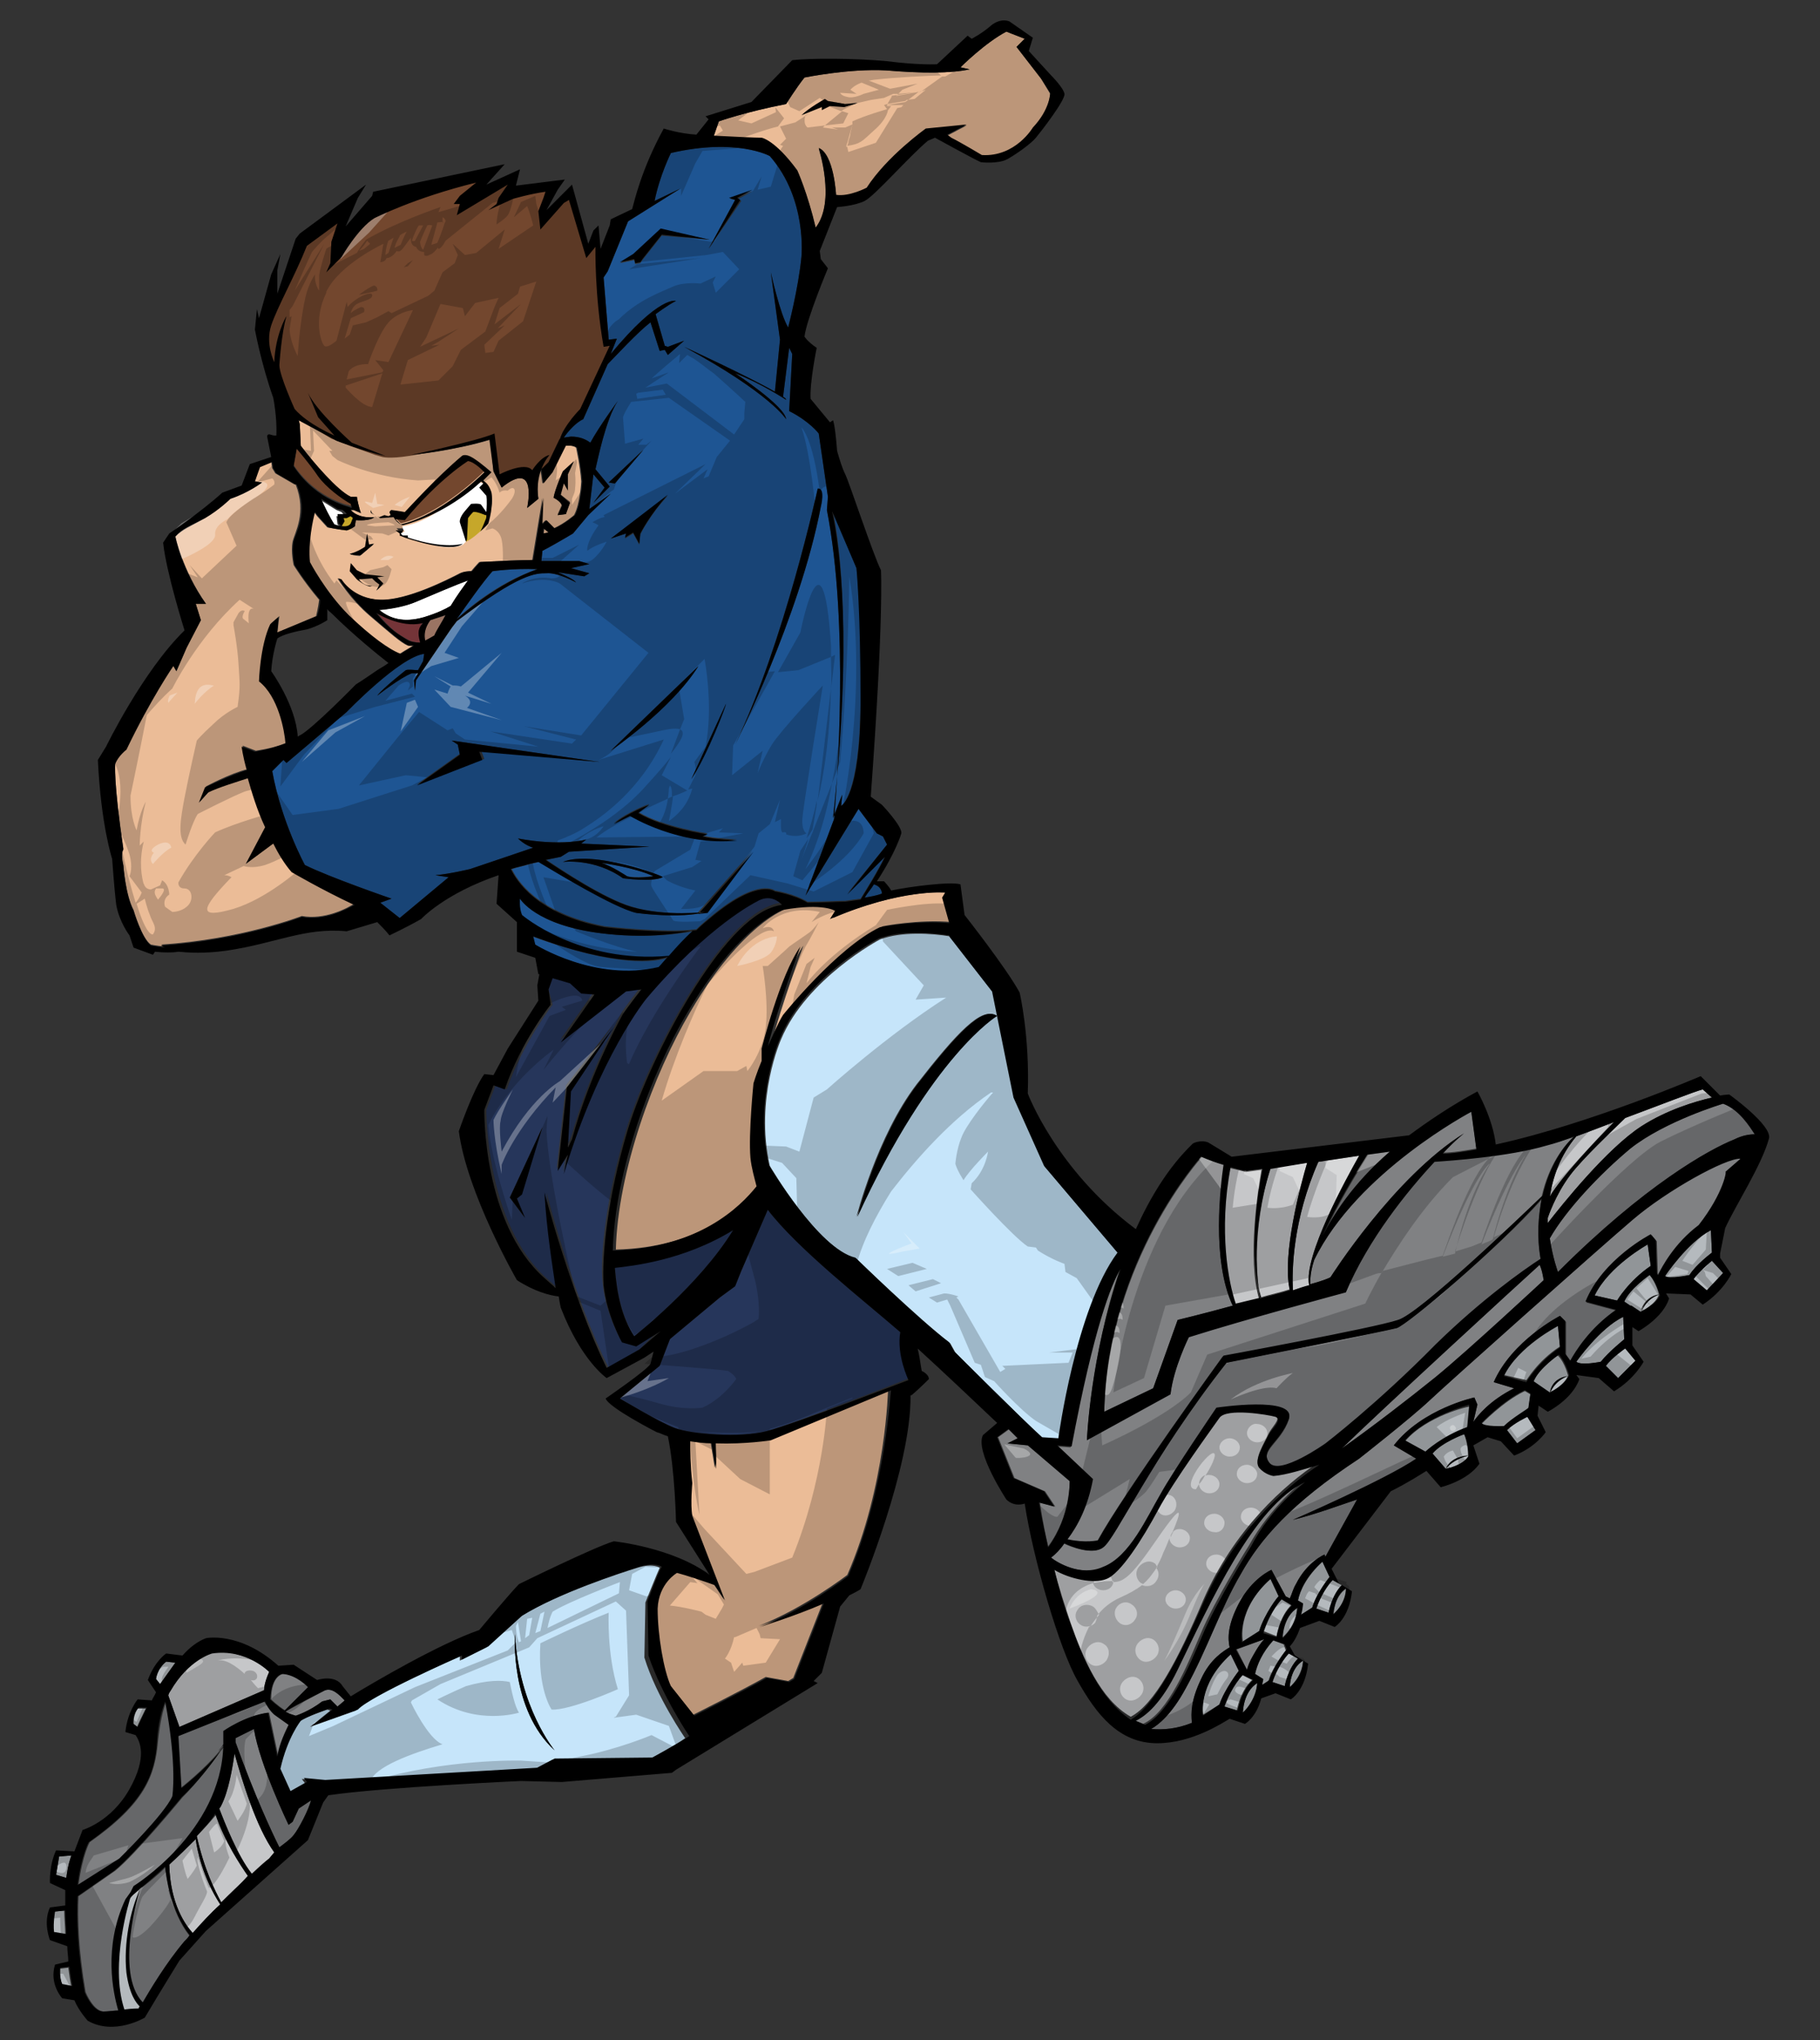 <?xml version="1.0" encoding="utf-8"?>
<!-- Generator: Adobe Illustrator 17.0.0, SVG Export Plug-In . SVG Version: 6.00 Build 0)  -->
<!DOCTYPE svg PUBLIC "-//W3C//DTD SVG 1.1//EN" "http://www.w3.org/Graphics/SVG/1.1/DTD/svg11.dtd">
<svg version="1.1" id="layer_1" xmlns="http://www.w3.org/2000/svg" xmlns:xlink="http://www.w3.org/1999/xlink" x="0px" y="0px"
	 width="178.5px" height="200px" viewBox="0 0 178.5 200" enable-background="new 0 0 178.5 200" xml:space="preserve">
<rect x="0" y="0" width="178.5" height="200" fill="#333333" stroke="none"/>
<path id="color11" fill="#9A7463" d="M42.2,60.8c0.6-0.2,1.1-0.3,1.5-0.5c-0.3,0.6-0.9,1.5-1.1,2c0,0-0.5,0.3-0.9,0.5
	C41.4,61.8,42,61.1,42.2,60.8z"/>
<path id="color10" fill="#743438" d="M36.9,60c0,0,2.4,1.5,4.5,1c0,0,0,0,0.1,0c-0.6,0.7-0.4,1.5-0.2,2c-0.5,0-1-0.1-1.3-0.3
	C39.1,62.2,38.4,61.8,36.9,60z"/>
<path id="color9" fill="#1E5593" d="M65.5,93.9c-0.3,0.3-0.6,0.7-0.9,1c-6.2,1.4-12.2-2.3-12.2-2.3l-0.2-0.8
	C60.6,94.9,64.3,94.3,65.5,93.9z M83.1,87.6l3.7-3.7c-0.6,1.3-1.9,3.4-2.4,4.2c-0.8,0.1-1.5,0.2-1.5,0.2c-0.6,0-2.4,0.1-3.7,0.1
	c-1.3-0.8-3.2-1.1-3.2-1.1s-1.6-1.3-6.1,2.4c-0.6,0.5-1.1,0.9-1.6,1.4c-3.1,0.4-9-0.3-9-0.3c-6.7-1.3-8.6-4.6-9.1-5.6
	c0.6-0.2,1.2-0.3,1.8-0.5l0.9-0.2c1.5,0.9,7.4,4.5,9.6,5c0,0,4.3,0.6,6.8-0.1l4.5-6l-5.4,6.1l0.9-0.1c0,0-3.9,0.5-7.3-0.5
	c-2.7-0.8-6.9-3.6-8.4-4.6L55,84l0.8-0.5l7.9-0.5l-6.7-0.3l0.5-0.4c0,0-2.4,0.7-6.7-0.1c0,0,0.7,0.7,1.5,0.9c0,0-4.7,1.6-6.2,2.1
	c0,0-2.1,0.5-3.4,0.6l1.3,0.2l-4.8,4l-1.9-1.5l1.1-0.4c0,0-6.1-2.1-8.5-3.3c0,0-2.3-4.2-3.2-9.2l1.1-1.1l0.3,0.3l5.9-5
	c0,0,5.2-5.4,7.6-5.7l-0.1,0.7l-0.5,0.9c-0.4,0-0.9-0.1-1.2,0c0,0-2.3,1.8-2.8,2.5c0,0,2.3-1.8,3.4-2.2l0.6,0l-0.4,0.7l0.1,1l0.1-1
	l3.4-5c0,0,0.2-0.3,0.6-0.8c6.2-4.7,7.7-4.7,8.8-4.7c1.1-0.1,2.9,0.9,2.9,0.9c-0.2-0.3-1.1-0.7-1.8-1l2.6,0.4l0.5-0.3l-1.8-0.5
	l1.8-0.4l-1-0.3L54.9,55h-1.8l0.1-1c0.6-0.3,2-1.1,3-1.7l1.5-1.8l2.2-2.1l-2.1,1.5l0.4-3.4l1.1,1.3l-1.1,1.5l1.6-1.6l-1.4-1.7
	c0.2-0.8,1-4.9,2.2-6.7c0,0-1.9,2.6-2.7,4.1c-0.4-0.3-1-0.6-1.9-0.6l-0.7,0.1c0.4-0.6,1.2-1.5,1.9-1.8l2.4-5.4
	c0.8-0.8,2.9-3.1,4.2-4.1l0.9,2.8l0.5-0.1l0.3,0.5l1.6-1.4L65.5,34l-0.3-0.1l-0.9-3.1c0,0,1.2-0.9,2-1.3c0,0-1.6-0.6-6.4,5.2
	l0.6-1.5l-0.8,0.1l-0.5-6.1l0.4-0.6l2-4.9l5.1-3.2l-2.5,1.2c0.5-2.5,1.6-4.7,1.6-4.7c6.5-1.5,9.7,0.3,9.7,0.3
	c3.7,4.2,3.1,9.9,3.1,9.9c-0.3,3.1-1.3,6.9-1.3,6.9c-0.8-1.3-1.7-5.4-1.7-5.4l0.9,6.6l-0.5,5.1c-2.6-1.5-8.9-4.4-8.9-4.4
	c8.5,4.6,10,7.1,10,7.1c-0.1-1.3-5-4.5-5-4.5c2.6,1,5,2.6,5,2.6c0-0.1-0.1-0.2-0.3-0.3l0.6-4.8l0.3,0.6l-0.3,5.6
	c2,1,2.9,2.2,2.9,2.2l0.9,6.2L81.1,50c2.2,11.3,1,26.9,0.7,30.3l-2.8,7.5l5.2-8.5l1.8,2.4l0.6,0.3l0.4,0.8L83.1,87.6z M72.1,19.6
	l-2.6,4.8l3.2-4.7l-0.3-0.2l1.5-0.8l-2.3,0.8L72.1,19.6z M69.6,23.5l-4.8-1L62.1,25l-1.3,0.8l1.4-0.3l0.1,0.4l0.5-0.1l0.2-0.3
	l1.9-2.4L69.6,23.5z M60.3,47.4l2.8-3.3l-3.4,3.2L60.3,47.4z M58.8,74.7l-14.5-2.1l0.6,0.4l0.2,0.9l-4.2,3l6.6-2.5l-0.3-0.8
	L58.8,74.7z M59.9,52.8l1.5-0.5l-0.1,0.5l0.8-0.5l0.6,1.1l0.1-1c0,0,0.9-1.9,2.7-3.8L59.9,52.8z M59.9,73.6c0,0,5.9-4.1,8.6-8.3
	L59.9,73.6z M67.8,76.4c1.5-2.4,3.4-7.4,3.4-7.4L67.8,76.4z M55.2,84.5c0,0,3.1-0.4,5.9,1.6c0,0,2.9,0.4,3.9-0.1
	C65.2,85.9,58.1,83.3,55.2,84.5z M72.3,82.3c0,0-2.3-0.1-3.4-0.4l0.5-0.2c0,0-4.3-0.6-6.8-2.1l1.1-0.8c0,0-2.2,0.8-3.5,1.9l1.6-0.8
	C61.8,79.9,66.7,83,72.3,82.3z M80.5,49.7c0,0,0.4-1.9-0.3-1.8c0,0-3.3,15.1-8.1,25.1C72.1,73,78.4,60.6,80.5,49.7z M59,91.5
	c-6.5-0.8-8-3.4-8-3.4s-0.2,0.9,0.2,1.7c0,0,5.6,4.8,14.4,4c0.8-0.8,1.6-1.7,2.4-2.5C66.3,91.6,63.1,92,59,91.5z M64.1,85.9
	c-2-0.9-5.1-1.3-5.1-1.3c1,0.3,2.5,1.3,2.5,1.3C62.3,86.1,64.1,85.9,64.1,85.9z M48.3,56c-0.9,1-2.6,3.4-3.5,4.7
	c0.8-0.8,4-3.6,7.9-4.9C50.3,55.7,48.3,56,48.3,56z M85.7,86.7c-0.3,0.4-0.6,0.8-0.9,1.3c0.6-0.1,1.2-0.2,1.7-0.4
	C86.5,87.6,86.5,86.9,85.7,86.7z M81.7,80.2l0.9-2.3l-0.1,1.1c0,0,1.8-0.9,1.9-10.1S84,55.7,84,55.7l-2.3-5.6
	C82.4,53.7,83.6,62.8,81.7,80.2z"/>
<path id="color8" fill="#26365B" d="M62.7,132.3l2-2l-2.4,1.5l-1.4-0.4c0,0-1.5-2.6-1.8-5.6c-0.3-2.9,0.4-8.6,2.3-15
	c1.9-6.4,8.7-19.9,14.1-22c0,0,0.4-0.2,1.1-0.3c-0.3-0.3-1.2-1.1-2.5-0.3c0,0-4.8,2.3-10.8,9.5c0,0-4.5,5.6-8.1,17.2
	c0,0,0.1-0.7,0.4-1.9l-1,1.6l0.9-8.2l4.6-5.9l-4.2,6.3l-0.3,5.5l0.4-0.8c0.8-2.9,2.4-7.4,5-12.3c0,0,0.7-1,1.8-2.4l-1.5,0.2l-6.4,5
	l3.3-4.7L57,97.3l-1.1-1l-1.7-0.5L53.8,97l0.4,1.5c0,0-2.9,3.7-4.5,8.3l-1.1-0.4l-0.9,2.4c0,0-0.1,11.1,5.9,16.5l0.9,0.8l0.2,0.2
	c-0.3-2.1-0.8-5.7-1.1-9.4c0,0,2.6,10.2,6.1,17.2L62.7,132.3z M51.1,117l-0.5,0.4l0.8,1.9l-1.4-1.9l3.2-6.9L51.1,117z M60.3,124.2
	c1.6-0.1,6.6-0.6,11.6-3.6c-3.3,5.4-9.7,10.4-9.7,10.4C61,129.1,60.5,126.8,60.3,124.2z M89.2,135.1c0,0-11.4,4.5-14,5.2
	c-2.6,0.7-7.4,0.3-9-0.3c-1.6-0.6-5.4-2.9-5.4-2.9l3.9-3.2l1-2.6l0.1-0.1l4.8-4l1.5-1.1l0.6-1.5l2.6-6c2.9,3.8,9.3,8.8,13,12
	C88,132.6,89.2,135.1,89.2,135.1z"/>
<path id="color7" fill="#C6C7C9" d="M26.4,163.9c-0.4,0.9-0.5,1.5-0.5,1.8l-8.3,3.6l-1.1-3.1c0.1-0.3,0.2-0.4,0.2-0.4
	c1.9-3.3,4.1-3.8,4.1-3.8C24.1,161.6,26.4,163.9,26.4,163.9z M124.9,144.6c0,0-0.8-0.1-1.4-0.8c-0.6-0.7,0.6-2.5,0.9-3.2
	c0.3-0.7,1.3-1.5,0.7-1.8c-0.7-0.3-4.8-0.9-5.5,0.1c-0.7,1-4.5,6.2-6,9c-1.5,2.8-3.7,6.3-5.1,6.8c-1.3,0.4-3.7,0-5.1-0.9
	c0.4,1.7,1,3.5,1.6,5.3c1.2,3.4,2.9,7.5,5.9,9.2c2.3-1.2,4.6-5.5,7.1-11.4c3-6.9,7.9-11.3,11.4-13.6
	C128,143.9,126.1,144.5,124.9,144.6z M12.6,190.7c0.1-2.9,1.4-5.9,1.4-5.9l-0.6,0.5l-0.7,0.9c0,0-0.9,2.7-1,3.2
	c-0.1,0.5-0.1,1.2-0.2,1.7c-0.1,0.6-0.1,1.6-0.2,2c0,0.4,0,1.6,0,1.8c0,0.2,0.4,1.5,0.5,1.6c0.1,0.1,0.2,0.8,0.2,0.8l0.9,0.2
	l0.9-0.2l0.4-0.6C13,196,12.4,193.6,12.6,190.7z M154.6,111.4c-1.6,1.9-2.3,4-2.6,5.9c1.1-1.8,4.6-5.5,6.3-7.3
	C157,110.5,155.7,111,154.6,111.4z M129.3,113.9c-2.5,5.6-2.6,10.5-2.5,12.6c0.6-0.2,1.1-0.3,1.6-0.5c-0.6-2.7,3.7-10.5,4.9-12.7
	L129.3,113.9z M16.6,182.8c0.1,3.9,1.6,6,2.3,6.7c0.8-0.9,1.7-1.9,2.7-2.8c-1.7-2.6-2.3-5.5-2.4-6.4C18.3,181,17.5,181.9,16.6,182.8
	z M19.3,180c0.7,3.2,1.8,5.4,2.4,6.5c0.9-0.9,1.8-1.8,2.7-2.5c-0.7-1-2.3-3.4-3.2-6.1C20.7,178.5,20.1,179.2,19.3,180z M21.7,177
	c0,0.1-0.1,0.2-0.2,0.3c0.5,1.4,1.7,4.6,3.2,6.4c0.7-0.7,1.3-1.2,1.7-1.5l0.5-0.6c-1.8-2.5-3.2-7.2-3.9-9.7
	C22.8,173.4,22.4,175.7,21.7,177z M128.2,114l-3.6,0.5c-1.9,6.3-1.3,11.2-1,12.7c1-0.3,2-0.5,2.9-0.8
	C125.7,123,127.6,116.1,128.2,114z M123.7,114.7l-1.5,0.2c0,0-0.7-0.2-1.6-0.4c-1.2,6.3-0.2,11.3,0.4,13.5c0.8-0.2,1.7-0.4,2.5-0.6
	C122.3,123.3,123.4,116.7,123.7,114.7z M167,106.8c-0.8,0.2-4.1,1.5-7.6,2.8c-1.2,1.1-4.2,4-5.4,5.6c-1.5,2-2.2,4.2-2.2,4.2l0,0
	c0,0.2,0,0.3,0,0.5c1.4-1.8,5.8-7.3,9.2-9.5c2.5-1.6,5.2-2.4,6.9-2.8L167,106.8z"/>
<path id="color6" fill="#C6E5FA" d="M63.3,157.1c0,0,1.2-3,1.4-3.4c0,0-0.6-0.5-2.2,0c-1.6,0.5-7.8,2.5-11.5,4.8l-3.3,3l-2.6,1.3
	v-0.4c0,0-8.9,3.9-10.2,5.3l-4.5,1.6l2-1.6l-0.3-0.1c0,0-2.1,0.7-2.8,1.2c0,0-1.2,1.6-2,4.7l1,2.2l1.6-0.9l-0.3-0.4l2.1,0.2
	l20.8-1.2l1.7-0.9l9.6-0.1c0,0,2.6-1.4,3.4-2c0,0-2.8-4-4-7.9L63.3,157.1z M50.5,160.2c0.4,7.2,3.9,11.4,3.9,11.4
	C50,167.6,50.5,160.2,50.5,160.2z M102.5,114.4l-3-6.7l-2.1-10.4l-4.2-5.4v-0.1c-1.8-0.3-4.8-0.5-6.9,0.3c0,0-7.2,3.8-9.7,9.8
	c0,0-2.6,5.8-1.1,12.4c0,0,4.8,8.2,8.5,9.1c0,0,6.1,5.9,9.2,8.3l0.5,0.9c0,0,6.6,6.6,8.7,8.5l1.6,0.1c0,0,1.7-12.8,5.8-18.2
	C109.7,122.9,104.2,116.4,102.5,114.4z M84,119.3c0,0,2-7.9,5.9-13c3.9-5,6.4-7.7,7.8-6.7C97.8,99.6,91.4,103.4,84,119.3z"/>
<path id="color5" fill="#EBBC97" d="M45.4,53.3c-1.2,1-5.7-0.6-5.7-0.6l-0.5-0.2v-0.2L38.8,52c0.3,0,0.5,0,0.5,0l0.3,0l-0.3,0.3
	l0.2,0.2l0.5,0v0.2C43.7,53.9,45.4,53.3,45.4,53.3z M47.4,47.1l-0.1-0.1c0.5-0.5,0.8-0.8,0.8-0.8s-1-0.9-1.8-1.4
	c-0.8-0.5-1.1-0.2-1.1-0.2c-2.5,2.1-5.2,5.1-5.6,5.5c-0.5-0.1-1.3-0.2-1.3-0.2c-0.1,0-0.2,0.2-0.2,0.2c0,0.1,0.1,0.2,0.1,0.3
	l-0.2,0.1l-0.5,0l-0.5,0.2c-0.4-0.1-0.7-0.4-0.7-0.4c-0.1-0.1-0.1-0.3-0.1-0.3c-0.1,0.2,0,0.3,0,0.3l0.9,0.5l1.3-0.1
	c0.4,0.7,0.9,0.8,0.9,0.8c3.5-0.9,6.3-3,7.7-4.3l0.2,0.2L47,47.8l0.7,0.8c0,0,0.1,0.4,0,1.6l-0.5-0.7c-0.1-0.2-1-0.1-1-0.1
	s0,0-0.6,0.7c-0.6,0.7-0.5,1.1-0.5,1.1l0.6,1.9l0.1-0.2c0-0.1,0.1-2.1,0.1-2.1c0.2-0.3,0.5-0.6,0.5-0.6c0.3-0.1,1.2,0.3,1.2,0.3h0.1
	c0,0.2,0,0.3-0.1,0.5c0,0-0.3,0.8-0.5,1.1c0,0,0.6-0.5,0.8-0.8c0,0,0.5-1.6,0.3-3C48.1,48.2,48,47.5,47.4,47.1z M35.8,56.3L35.1,56
	l-0.6-0.7L34.3,56l0.7,0.8c0,0,0.7,0.7,1.3,0.7l0.4-0.1c0,0-0.2,0-0.5,0c-0.3-0.1-0.7-0.3-1-0.6l1.3-0.1l0.3,0.3l0.4,0.3
	c0.1,0.2-0.3,0.6-0.3,0.6c0.4-0.3,0.7-0.7,0.7-0.7L37,56.6l0.7-0.1L35.8,56.3z M35.3,54.5l1.3-1.1l-0.5,0.1L36,52.4l-0.2,1.3
	c0,0-0.7,0.5-1.5,0.7C34.3,54.3,34.7,54.5,35.3,54.5z M55.1,49.5l-0.4,0.9l0.8-0.1l0.4-1.1L55,48.5l0.4-1.1l0.4,0.7v-1.6l0.6-1.3
	l-1.1,1c0,0-0.9,1.8-0.9,2.6C54.3,48.8,55.1,49.2,55.1,49.5z M81.2,9.9l-0.3-0.2c0,0-1.6,0.9-2.3,1.6l2-0.8l-0.2,0.3l0.8-0.4
	l1.4,0.1l1.3-0.4l-1.2,0.1L81.2,9.9z M53.3,52.3l0.5-0.1l-0.4-0.4L53.3,52.3z M53,46L53,46l0.2,1.4l0.9-1.1l1.3-2.6
	c0,0,0.8-0.1,1.1,0.2c0,0,0.4,1.8,0.5,3.3c0,0-0.1,2.2-0.7,3.3c0,0-0.9,0.8-2,1.3l-0.8-0.8l-0.4,0.4l0.1-2.6l-1,6.1
	c-1,0-3.3,0.1-5.2,0.2c0,0-0.3,0.3-0.8,0.9c-0.3,0-0.8,0-1.3,0.3c-0.8,0.4-5,2.6-7.7,2.5c-2.7-0.1-3.8-2-3.8-2l-0.3-0.1
	c0,0,1.2,2,3.2,3.7c2,1.7,3,2.6,3.7,2.9l0.5,0c-0.3,0.2-0.7,0.4-1.3,0.8c-1.1-0.4-2.9-1.7-5.1-3.8c-2.3-2.3-3.8-5.2-3.8-5.2
	c-0.2-1.9,0.3-4.2,0.5-4.9l0.3,0.4l1,1.1C33.1,51.9,34,52,34,52c0.4-0.1,0.8-0.4,0.8-0.4l0.1-0.6c0,0,0.1,0,0.1,0
	c0,0,1.3,0.1,1.7-0.3c0,0-1.5,0.2-2.3-0.7l0.3,0l0.7,0.3c-0.2-0.5-0.4-1.5-0.4-1.6h-0.6c-1.3-0.6-3.7-3.4-4.9-5l-0.1-2.1l-0.1-0.4
	l3.7,2c0,0,2.8,1.1,4.8,1.5c0,0,0.7,0.2,2.6-0.1c0,0,4.1-0.4,7.7-1.5l0.3,3.1l0.8,1.6c3.6-2.9,2.5,2,2.5,2l1.1-0.9
	C52.6,47.7,52.8,46.7,53,46z M34.3,54.3c0,0,0.4,0.2,1,0.1l1.3-1.1l-0.5,0.1L36,52.4l-0.2,1.3C35.8,53.7,35.1,54.2,34.3,54.3z
	 M37,56.6l0.7-0.1l-1.8-0.2L35.1,56l-0.6-0.7L34.3,56l0.7,0.8c0,0,0.7,0.7,1.3,0.7l0.4-0.1c0,0-0.2,0-0.5,0c-0.3-0.1-0.7-0.3-1-0.6
	l1.3-0.1l0.3,0.3l0.4,0.3c0.1,0.2-0.3,0.6-0.3,0.6c0.4-0.3,0.7-0.7,0.7-0.7L37,56.6z M45.4,53.3c0,0-1.7,0.6-5.3-0.8v-0.2l-0.5,0
	l-0.2-0.2l0.3-0.3l-0.3,0c0,0-0.3,0-0.5,0l0.3,0.3v0.2l0.5,0.2C39.7,52.6,44.2,54.3,45.4,53.3z M48.1,48.2c0,0-0.2-0.8-0.7-1.1
	l-0.1-0.1c0.5-0.5,0.8-0.8,0.8-0.8s-1-0.9-1.8-1.4c-0.8-0.5-1.1-0.2-1.1-0.2c-2.5,2.1-5.2,5.1-5.6,5.5c-0.5-0.1-1.3-0.2-1.3-0.2
	c-0.1,0-0.2,0.2-0.2,0.2c0,0.1,0.1,0.2,0.1,0.3l-0.2,0.1l-0.5,0l-0.5,0.2c-0.4-0.1-0.7-0.4-0.7-0.4c-0.1-0.1-0.1-0.3-0.1-0.3
	c-0.1,0.2,0,0.3,0,0.3l0.9,0.5l1.3-0.1c0.4,0.7,0.9,0.8,0.9,0.8c3.5-0.9,6.3-3,7.7-4.3l0.2,0.2L47,47.8l0.7,0.8c0,0,0.1,0.4,0,1.6
	l-0.5-0.7c-0.1-0.2-1-0.1-1-0.1s0,0-0.6,0.7c-0.6,0.7-0.5,1.1-0.5,1.1l0.6,1.9l0.1-0.2c0-0.1,0.1-2.1,0.1-2.1
	c0.2-0.3,0.5-0.6,0.5-0.6c0.3-0.1,1.2,0.3,1.2,0.3h0.1c0,0.2,0,0.3-0.1,0.5c0,0-0.3,0.8-0.5,1.1c0,0,0.6-0.5,0.8-0.8
	C47.9,51.3,48.4,49.7,48.1,48.2z M54.3,48.8c0,0,0.8,0.4,0.8,0.8l-0.4,0.9l0.8-0.1l0.4-1.1L55,48.5l0.4-1.1l0.4,0.7v-1.6l0.6-1.3
	l-1.1,1C55.3,46.2,54.4,48,54.3,48.8z M103,9.2c0,0,0,1.6-1.7,3.4c0,0-1.7,2.9-5,2.7c0,0-2-1.2-3-1.7l-0.4-0.3l1.9-1l-4,0.4
	c0,0-3.8,2.7-5.8,5.8c0,0-1.7,0.9-3,0.7c0,0-0.2-4-1.7-4.6c0,0,1.7,5.2-0.3,7.8c-0.8-3.4-1.8-5.6-1.8-5.6c-2.2-3-3.5-3.2-3.5-3.2
	c-0.6,0-2.9-0.1-4.7-0.2l0.5-1.5c0,0,2.5-0.9,6.6-1.7c0,0,1-1.6,1.8-2.6c0,0,4.4-0.9,8-0.7c3.6,0.3,6.3,0.3,8.2-0.1l-0.9-0.2
	c0,0,2.4-2.4,4.5-3.5l1.8,0.7l-0.8,0.8l2.4,3.1L103,9.2z M84.1,10.1l-1.2,0.1l-1.7-0.3l-0.3-0.2c0,0-1.6,0.9-2.3,1.6l2-0.8l-0.2,0.3
	l0.8-0.4l1.4,0.1L84.1,10.1z M92.7,87.5c0,0-4.3-0.4-11,2.5l0.5-0.8c0,0-1.2-0.8-5.1-0.1c0,0-4.3,1.4-9.4,10.1
	c-3.6,6.1-7.1,15.6-7.3,23.3c8.4-0.2,12.5-4.3,14.1-6.3c-0.3-0.8-0.5-1.8-0.6-2.8c-0.3-2.4,0.3-7.3,0.3-7.3s0.3-0.9,0.8-2.2v-1.2
	c0,0,1.8-7.2,3.8-10c0,0-2.2,5.9-3.2,9.8c0.5-1.2,1-2.3,1.5-3.1c0,0,5.3-6.6,9.5-8.6c0,0,3.5-0.7,6.8-0.4l-0.7-2.5L92.7,87.5z
	 M28.7,85.4c-0.7-0.9-1.3-1.9-1.8-2.8l-2.7,2l1.9-3.6c-0.8-1.7-1.3-3.4-1.7-4.8c-1,0.3-3,0.9-3.9,1.4l-0.9,1l0.6-1.5
	c0,0,2.4-1.3,4.1-1.7c-0.3-1.4-0.5-2.3-0.5-2.3l1.3,0.5c1.2-0.2,2.1-0.4,3-0.8c-0.2-1.3-0.8-4.6-2.6-6.1c0,0,0.1-3.4,1.1-5.6
	l0.8-0.7L27.2,62l3.8-1.6c0,0,0.2-0.8,0.3-1.6c-1.6-1.9-2.5-3.4-2.5-3.4s-0.3-1.3-0.1-2.3c0.2-0.9,1.4-2.8,0.3-5.6l-0.1,0L27,46.4
	l-0.3-0.5l-0.1-0.6l-1.2,0.5L25,47.2l0.7,0.1c0,0-1.3,1-3.1,1.6c0,0-1.1,1-2.5,1.9c-1.4,0.8-2.2,1.1-2.9,1.8c0,0,0.7,3.3,3,6.6h-1
	l0.5,1.6l-1.4,2.7l-1,2.3L17,65.2c0,0-2.3,3.1-4.6,8.2c0,0-0.8,0.6-1.1,1.4c0,0-0.2,1.6,0.8,8.4c0,0-0.3,0.3,0,1.6
	c0,0,0.2,2.9,1,4.4c0,0,0.8,2.8,1.7,3.4c0,0,0.4,0.1,1.4,0.2c-0.2-0.1-0.4-0.2-0.4-0.2c7.9-0.5,13.8-2.8,13.8-2.8
	c2.2,0.4,4.4-0.7,5.3-1.3c0,0-0.1,0-0.1,0C31.6,87.2,28.7,85.4,28.7,85.4z M70.1,141.4c0.1,0.6,0.1,1.6,0,2.5l-0.4-2.5
	c-0.7,0-1.4-0.1-2.1-0.2c0,0.7,0.1,2.4,0.2,4.1c0,0-0.2,2.1,0,3.2l3.2,8.3l-1-1.5c-0.8-0.3-2.8-1-3.7-1.2c0,0-1.8,1-1.9,3.5
	c-0.1,2.5,0.6,6.1,1.3,7.6l2.3,2.9c0,0,4.8-2.4,7.1-3.7l2.2,0.4l0.5-0.3l2.9-7.4c-3,1.3-6.3,2.3-6.3,2.3c4.4-1.7,8.7-5,8.7-5
	c3.8-8.7,4-18.2,4-18.2l-11.8,4.9C75.5,141.1,73,141.5,70.1,141.4z"/>
<path id="color4" fill="#73472E" d="M47.5,46.2c-4.8,4.6-8.2,5.1-8.2,5.1l-0.5-0.5l0.9,0.1c3.4-4.1,6.2-5.8,6.2-5.8
	C46.6,45.2,47.5,46.2,47.5,46.2z M31.2,46.6c-0.8-1.1-2.1-2.7-2.1-2.7l-0.3,1.7c2.4,3.5,5.7,4,5.7,4l-0.1-0.4
	C33.5,48.8,32,47.7,31.2,46.6z M59.3,33.6l-0.6-7.2l-0.1-2.9l-1,1.1l-1.6-5c0,0-0.1-0.5-0.1-0.4c0,0-2.4,2.1-2.4,2.1l-0.1-1.1
	l0.6-1.7l-3.9,0.3l-0.1-1l-3,1c0,0,0-1.5,0-1.5c-0.1,0-3.1,0.9-3.1,0.9c0,0-8.5,2.9-9.3,4.6c-0.8,1.7-1.1-1.2-1.1-1.2
	s-2.1,0.6-2.2,0.7c0,0-2.4,2.1-2.4,2.1s-1.9,5.3-1.9,5.3c0,0-1.6,2.8-1.6,2.8l0.8,2.7l1.6,3.9l0.9,1.4l1,0.8l2.8,1.7l1.3,0.5
	l0.5,0.2l2.5,0.9l0.7,0.2c0,0,0.7,0.2,2.6-0.1c1.9-0.3,3.3-0.7,3.3-0.7l4.7-1.1l0.7,3.9l3.3-0.2L53,46l0.2-0.1l0.8-0.6l0.5-1
	l0.5-1.5l0.2-0.5c0,0,0.9-1.2,0.9-1.3c0,0,0.9-0.6,0.9-0.6s0.3-1.2,0.4-1.2c0,0,2.6-5.7,2.6-5.7L59.3,33.6z"/>
<path id="fill" fill="#FFFFFF" d="M40.8,59c1.4-0.6,4-1.7,5.1-2.1c-0.5,0.7-1.1,1.5-1.7,2.5c-0.5,0.3-1.3,0.7-2.6,1.1
	c-2.1,0.6-3.4,0.1-4.4-0.7C37.2,59.8,39.3,59.6,40.8,59z M33.9,50.9l-0.3,0l0.1,0.3l-0.3,0.5l-0.3-0.3l-0.1-0.8c0,0,0.4,0,0.9,0
	c-0.2-0.1-0.3-0.3-0.4-0.4L33,50l-1.6-1c0.3,0.7,0.9,1.8,1.3,2.5c0,0,1.4,0.5,1.6-0.1l0.2-0.5c-0.1,0-0.2-0.1-0.2-0.2L33.9,50.9z
	 M48.1,49.4c0,0-0.1,0.8-0.2,0.9c-0.1,0.1-0.9-0.6-1-0.6s-0.7,0.2-0.7,0.2l-0.5,0.9l0,0.9l0,1l0,0.4l-0.3,0.3
	c-0.8,0.4-2.1,0.2-2.1,0.2c-1.2-0.2-3.3-0.9-3.3-0.9l-0.4-0.1l-0.2-0.1l-0.1-0.2l0.4-0.2c-0.3-0.3-0.2-0.5-0.2-0.5
	c1.8-0.3,3.2-1.3,3.2-1.3l2.7-1.8l1.7-1.2l0.3,0.1l0.5,0.9L48.1,49.4z"/>
<path id="color3" fill="#C6A72A" d="M47.1,52.1c-1,0.9-1.4,1-1.4,1l-0.3-2.2l0.3-0.5l0.8-0.5l0.9,0.3l0.4,0.2l0,0.7
	C47.8,51,48.1,51.2,47.1,52.1z M34.2,50.5L34,50.7c0,0-0.4,0-0.5,0c-0.1,0,0,0.2,0,0.2l0,0.6v0.3l0,0.1l0.3,0.1l0.6-0.1l0.4-0.7
	l0-0.3L34.2,50.5z"/>
<path id="color2" fill="#808183" d="M151.4,125.5c0,0-7.3,6.8-10.6,9.5c-2.6,2.1-6.1,4.8-9.2,7c3.8-3.7,17.4-16.2,19.4-18
	C151.2,124.4,151.3,124.9,151.4,125.5z M115.4,163.7c-1.6,3.3-3,4.5-4.1,5c0.3,0.1,0.6,0.2,0.8,0.3c2.5-1.1,4.4-5.9,5.6-8.7
	c1.4-3.4,4.8-8.8,4.8-8.8c2.1-3.8,5.3-6.3,5.3-6.3C122.9,147.6,118.6,157.1,115.4,163.7z M17,176.1c0,0,0.5-2.9-0.7-9.3
	c-0.3,0.8-0.6,2-0.8,3.9c-0.3,3.4-1.3,6.1-6.7,9.9c0,0-0.7,1.2-1.1,4.2l4.1-2.6C11.8,182.2,16.2,177.9,17,176.1z M21.6,171.7
	c0.2-0.2,0.3-0.4,0.5-0.6c-0.2,8.5-8.8,13.8-8.8,13.8l-0.3,0.6l-0.5,0.7c-2.2,4.7-1.2,9.2-0.7,10.9c-0.6,0-1.1,0.1-1.5,0.1
	c-1.1,0.1-1.9-1.9-1.9-1.9c-0.7-4.1-0.8-7.1-0.7-9.4l3.6-2.5c2-1.6,6.6-7.2,6.6-7.2C19.3,174.8,20.7,173,21.6,171.7z M154.3,111.5
	c-0.9,0.8-2.4,2.7-3.1,5.8c-2.3,2.2-12.1,11.6-14.2,12.2c-2.4,0.8-17.1,3.5-17.1,3.5s-9.8,13.5-12.3,18.1c0,0-1.2,0.3-3-0.1
	c1-1.3,2-3.2,2.5-5.9l-3.5-3.3l1.4,0.1c2.2-11.7,3.9-15.9,4.8-17.4c-2.8,8.4-3.2,16.6-3.2,16.6l8.2-4.5c0.3-2.6,1.8-5.6,1.8-5.6
	c5.7-1.8,15.4-4.4,15.4-4.4c2.2-5.2,6-9.9,8.7-12.8c1.5-0.1,7.3-0.5,11-1.6C152.4,112.1,153.3,111.8,154.3,111.5z M172.1,111.2
	c-0.5,0-1.2,0.1-2,0.5c-2.5,1-8.8,4.5-17.3,13c0,0-0.5-1.3-0.8-3.3c1.6-2.8,4.9-6.3,7.9-8.8c3.4-2.7,9.1-4.4,9.1-4.4
	C170.6,108.8,171.6,110.5,172.1,111.2z M27,168.1l1.4,1c-0.6,1.2-1,2.3-1.1,3.1l-0.9-4.3c-2.3,0.3-4.4,1.8-4.4,1.8
	c0,0.5,0,0.9,0,1.3c-0.1,0.2-0.3,0.4-0.5,0.7c-1.5,1.8-3.8,3.6-3.8,3.6l-0.3-5.1l8.5-3.4C26.4,167.6,27,168.1,27,168.1z
	 M151.2,117.6c-0.3,1.6-0.5,3.6-0.1,5.9c-1.7,1.1-5.8,4-10.3,8.4c-5.7,5.8-10.8,9.7-10.8,9.7s-4.5,3.2-5.5,1.9c-1-1.3,1.1-2,1.9-4.3
	c0.8-2.3-7.1-1.1-7.1-1.1s-4.3,6.3-5.5,8.5c-1.3,2.2-3,6.1-5.6,7.1c-2.2,0.9-4.6-0.6-5.2-1c0,0,0,0,0,0c0.4-0.3,0.9-0.8,1.3-1.4
	c0.6,0.3,2.8,1.2,3.8,0.4c1.2-0.8,4.7-8.7,12.1-18.1c0,0,15.6-3.1,16.7-3.4C138,129.9,146.9,122.4,151.2,117.6z M33.8,166.7
	c-0.1,0.1-0.1,0.1-0.1,0.1l-0.6,0.5l-0.7-0.7l-0.8,0.2c-1.3,1-2.6,1.4-2.6,1.4c-0.3-0.1-0.7-0.2-1-0.4c0.5-0.3,2.6-1.4,3.7-2
	C32.5,165.3,33.3,166.1,33.8,166.7z M30.3,165.4l-2.3,2.3c-0.8-0.5-1.4-1.1-1.4-1.1c0-2.4,1.2-2.5,1.2-2.5
	C29.2,164.2,30.3,165.4,30.3,165.4z M102.8,151.6c-0.6-2.6-0.8-4.3-0.8-4.3l1.5,0.4l-1-1.5l-3-1.3l-1.6-4l1.1-0.8
	c0.6,0.6,0.9,0.9,0.9,0.9l-1,0.5l2,0.2l4.1,3.5C104.8,145.2,105.1,148.5,102.8,151.6z M171,113.4l-1.5,1.3c0,0-0.3,2.3-2.8,5.5
	c-2.4,1.8-3.6,4.1-4,4.9l-0.1-0.2l-0.1-3.2l-0.5-0.6c0,0-4.7,2.4-6.4,6.6l3,0.8c-2.6,1.8-4,4.1-4.5,5l-0.5-0.7l0-3.2L153,129
	c0,0-4.7,2.4-6.5,6.5l2,0.6c-2.4,1.2-3.6,2.7-4,3.3l0.4-1.7l-0.3-0.7c0,0-5.1,1.1-7.9,4.7l2.2,1.3c-3.1,2.1-12.1,6-12.1,6
	c2.4-0.6,4.5-1.4,6.3-2l-3.1,5.6l-0.1-0.2c0,0-1.7,0.7-2.8,2.9c-0.3,0.5-0.4,1-0.6,1.4l-0.4-0.2l-1.4-2.6c0,0-1.9,0.8-3.2,3.3
	c-1.1,2.1-1.1,3.4-0.9,4.3c-0.5,0.3-1.9,1.1-2.8,3.1c-1,2.1-1,3.3-0.9,4.3c-1.5,0.6-2.8,0.7-4,0.6c0.7-0.4,2-1.4,3.4-4
	c2.1-3.8,3.4-7.8,5.4-11.2c1.9-3.4,4.9-6.9,11.6-11.3c0,0,5.1-4,6.9-5.7c1.8-1.7,16.5-14.8,19.9-17.7
	C163.8,116.4,169.5,113.3,171,113.4z M121.3,161.7l2.7-1c-0.4,0.4-0.7,0.9-1.1,1.6c-0.3,0.5-0.5,1-0.6,1.4L121.3,161.7z
	 M129.8,121.2c0.8-1.9,2.2-4.5,4.4-8l2.2-0.3C132.7,116.1,130.8,119.2,129.8,121.2z M143.6,111.1c-6.9,4.3-13.1,14.1-13.1,14.1
	c-0.1,0.1-0.9,0.4-2,0.7c0-0.4,0-1.2,0.4-2.4c4.2-8.6,15.4-14.6,15.4-14.6l0.5,3.7c-1.2,0.2-2.3,0.4-3.3,0.4
	C142.7,111.8,143.6,111.1,143.6,111.1z M16.2,183.1c0.1,0.9,0.5,4.3,2.4,6.7c-0.2,0.2-0.3,0.4-0.5,0.5c-1.9,2.3-3.6,5.2-4.2,6.2
	c-0.2-0.2-0.4-0.4-0.6-0.7c-0.3-0.5-1.3-2.1-0.5-7.4c0,0,0.4-1.8,0.8-3.1c0,0,0,0,0,0C14.5,184.6,15.4,183.9,16.2,183.1z
	 M29.3,177.3l1.2-0.8c-0.2,0.8-1.2,2.8-1.7,3.4c-0.3,0.4-1,0.9-1.4,1.2c-0.7-1.4-2.4-5-4.3-10.3c0-0.3,0-0.4,0-0.4l1.8-0.9
	c0.6,3.6,3.4,9.4,3.4,9.4l0.4-0.3L29.3,177.3z M120.9,128c-2.9,0.8-5.4,1.4-5.4,1.4l-2.4,6.7l-4.8,2.3c0.4-14.9,9.6-25,9.6-25
	c0.7,0.3,1.5,0.6,2.2,0.8C119.7,116.2,118.8,123.5,120.9,128z"/>
<path id="color1" fill="#B5BABE" d="M121.5,163.8c0,0-1.4,1.8-1.9,3.3l-1.6,1c0,0-0.6-3,2.7-6L121.5,163.8z M152,136.5
	c0,0,1.5-0.7,1.8-1.7C152.4,135.4,152,136.5,152,136.5z M150.4,135.5l1.6,1.1c0.2-1.6,1.8-1.7,1.8-1.7s-0.3-1.3-1-2
	C152.8,132.8,150.9,134.1,150.4,135.5z M161.9,124.1l-0.3-2.1c0,0-3.8,2.1-5.2,5l2.2,0.5C158.6,127.5,159.7,125.6,161.9,124.1z
	 M159.3,131.3l-0.1-2.2c-2.3,1.1-4.6,4.4-4.6,4.4c0.4,0.4,2.4,0,2.4,0C157.8,132.5,159.3,131.3,159.3,131.3z M147.8,140.2l1,1.3
	l1.8-1.3l-0.8-1.3C149.8,138.9,148.5,139.5,147.8,140.2z M130.7,154.9c0,0-1,1-1.6,2.8l1.2,0.4c0,0,0.3-1.7,1.3-2.7L130.7,154.9z
	 M137.8,141.3l2,1.1c0,0,1.5-1.5,4.1-2.4l0.3-2.1C144.2,137.8,139.9,138.8,137.8,141.3z M157.5,133.9l1.2,1.2l1.7-1.7l-1-1.2
	C159.3,132.1,158.1,133.1,157.5,133.9z M150.1,136.7l-0.5-0.3l-0.1,0c-2.1,1-4.2,3.2-4.2,3.2c0.3,0.4,2.2,0.3,2.2,0.3
	c0.8-0.9,2.4-1.7,2.4-1.7L150.1,136.7z M153,132l-0.2-2.1c0,0-3.9,2-5.3,4.9l2.2,0.5C149.7,135.4,150.7,133.5,153,132z M144,142.7
	c0-0.4-0.1-1.3-0.4-2.1c0,0-2.2,0.8-3.1,1.9l1.3,1.5C142.3,142.8,143.8,142.7,144,142.7z M15.3,164.6l0.4,0.5c0.5-0.7,1-1.4,1.5-2.1
	l-0.9-0.1C15.4,163.6,15.3,164.6,15.3,164.6z M13,169.1l0.4,0.3c0.2-0.5,0.5-1.1,0.9-1.9l-0.8,0C12.9,168.2,13,169.1,13,169.1z
	 M5.9,193c0,0-0.1,0.9,0.2,1.6l0.9,0.2c-0.1-0.5-0.2-1.1-0.3-1.9L5.9,193z M6.3,187.3l-1,0.1c0,0-0.2,1-0.1,2l1.2,0.3
	C6.4,188.9,6.3,188.1,6.3,187.3z M6.9,182.2l0.1-0.3l-1.2,0.1l-0.3,1.8l1,0.3C6.6,183.4,6.7,182.8,6.9,182.2z M159.3,127.6l0.6,0.4
	l0.1,0v0l0.9,0.6c0.4-1.6,1.8-1.7,1.8-1.7s-0.3-1.3-1-2C161.7,124.9,159.9,126.2,159.3,127.6z M160.9,128.6c0,0,1.5-0.7,1.8-1.7
	C161.4,127.4,160.9,128.6,160.9,128.6z M167.9,123.6c0,0-1.3,0.9-1.8,1.8l1.3,1.1l1.6-1.7L167.9,123.6z M167.9,122.8l-0.1-2.2
	c-2.3,1.2-4.5,4.5-4.5,4.5c0.4,0.4,2.4-0.1,2.4-0.1C166.3,124,167.9,122.8,167.9,122.8z M141.8,144c0,0,1.6-0.3,2.2-1.2
	c0,0,0,0,0-0.1C142.4,143.1,141.8,144,141.8,144z M123.5,159.9c0.5-1.6,2-3.5,2-3.5l-0.8-1.7c-3.5,3.1-2.8,6.2-2.8,6.2L123.5,159.9z
	 M125.2,160.4c0,0,0.3-2,1.5-3.1l-1-0.6c0,0-1.1,1.1-1.8,3.2L125.2,160.4z M127.2,157.6c-1.5,0.9-1.5,3-1.5,3
	C127.3,159.2,127.2,157.6,127.2,157.6z M129.7,153.1c-1.5,1.4-2.2,2.8-2.4,3.8l0.5,0.3c0,0.4-0.1,0.8-0.2,1.1l1.1-0.7
	c0.4-1.4,1.7-3,1.7-3L129.7,153.1z M126.4,162.1c0,0-1,1-1.6,2.8l1.2,0.4c0,0,0.3-1.7,1.3-2.7L126.4,162.1z M130.8,158.3
	c1.3-1.2,1.3-2.6,1.3-2.6C130.8,156.5,130.8,158.3,130.8,158.3z M121.8,164.2c0,0-1.1,1.1-1.8,3.1l1.3,0.4c0,0,0.3-1.9,1.5-3
	L121.8,164.2z M126.5,165.4c1.3-1.2,1.3-2.6,1.3-2.6C126.5,163.6,126.5,165.4,126.5,165.4z M121.9,167.9c1.5-1.3,1.4-2.9,1.4-2.9
	C121.9,165.9,121.9,167.9,121.9,167.9z M125.9,161.2L125.9,161.2l-1.1-0.4c-1.1,1.2-1.6,2.4-1.8,3.3l0.8,0.5c0,0.2,0,0.4-0.1,0.6
	l0.7-0.4c0.4-1.4,1.7-3,1.7-3L125.9,161.2z M13.3,195.9c-0.3-0.5-1.3-2.1-0.5-7.4c0,0,0.4-1.8,0.8-3.1c0,0,0,0,0,0
	c-0.3,0.3-0.6,0.5-0.9,0.8c0,0-2.1,6.5-0.6,11c0.8-0.1,1.4-0.1,1.4-0.1s0.1-0.1,0.2-0.4C13.7,196.4,13.5,196.2,13.3,195.9z"/>
<path id="shadow" opacity="0.2" d="M122.9,114.3l-0.6-0.1l0.3,0l3.7-0.6c0,0,7.1-1,7.4-1c0.3,0,0.3,0.4,0.3,0.4s-0.9,0.1-1.1,0.1
	c-0.1,0-1.2,0.1-2.6,0.3c0,0,0-0.1,0-0.1l-1.5,0.1l-0.1,0.2c-1.1,0.1-2.3,0.3-3.2,0.4c0-0.1,0-0.1,0-0.1l-0.4,0.1
	C123.8,114.2,122.9,114.3,122.9,114.3z M79.7,81.6l-0.1,0.2l-1,2.5c0.2-0.5,0.4-1.2,0.7-2.1l-0.8,1.2l-0.7,2.5l0.9,0.4l2-2.4
	l0.9-1.7l0.4-0.7l-0.1-0.8c-0.9,2-2.9,4.5-2.9,4.5c1.3-2.7,2.1-5.6,2.6-8.4l-1.8,4.5L79.7,81.6z M132.3,155.5c0.1,0.2,0,0.9-0.1,1.1
	c0,0.1-0.9,1.6-1.2,1.9c-0.3,0.3-0.6-0.1-0.6-0.1L129,158l-1.6,0.7l0-0.5c-0.2,0.1-0.8,0.4-0.9,1.1c-0.2,0.9,0.6-0.1,0.6-0.1
	s-0.9,1.7-1.5,1.5c-0.6-0.2,0-0.3,0-0.3s-0.3-1.5,1.3-2.9l0.4-0.2l0-0.2l-0.2-0.3l0.2-0.8c0,0,0.4-1,0.5-1.2c0.1-0.2,0.5-1,0.8-1.3
	c0.3-0.3,0.9-0.9,0.9-0.9c0.1,0,0.5,0,0.5,0l0.4,0.9l0.5,1.2l1.2,0.4l-0.1,0.1C132.1,155.4,132.2,155.4,132.3,155.5z M131.6,155.7
	l-1.3-0.5l-0.8-0.3c0,0-0.4,0.3-0.6,0.7l0.5,0.5l1.4,0.6l-0.2,0.4l-1.3-0.5l-0.3-0.4l-0.6-0.2c0,0-0.2,0.1-0.4,0.7
	c0,0,0.6,0.3,0.9,0.5l1.5,0.7C130.6,157.8,130.8,156.6,131.6,155.7z M165.9,125.1l-0.6,0.3h-2l-0.1,0.2c0,0,0-0.1,0-0.2l-0.1-0.1
	l0.1,0c0-0.2,0-0.4,0.2-0.6c0.3-0.4,1.2-1.8,1.2-1.8l1.4-1.2l1.5-1.1l0.1-0.1l0-0.2l0.8-1l0.7-0.3L168,122l0.2,0.9l-1.8,1.5
	C166.3,124.4,165.9,125.1,165.9,125.1z M165.6,124.6l-1.3-0.4l-0.9,1l2.1-0.3L165.6,124.6z M166,124l1.3-1.5l0.1-1.8
	c-0.7,0.6-1.6,1.7-2.4,2.9L166,124z M66.7,71.5l-0.9,2.4C66.8,72.6,67.3,71.8,66.7,71.5z M81.5,64.4c0-0.4,0-0.7,0-1.1
	c-0.8-12.6-3-1.3-3-1.3l-2.2,3.9l2-0.2L81.5,64.4z M125.8,148.5l-1.3,0.6l-2.4,3.9l-2.8,5l-0.4,0.8l4.8-3.7c-0.3,0.3-0.7,0.6-1,1.1
	c-1,1.2-1.4,3.9-1,5l1.8-0.8l0.2-0.3l0.2-0.6l0.2-0.2l1.6,0.3l0.2-0.5l-1.2-0.8l0.2-0.6l0.9-0.6l0.9,0.4c0,0,0.3-0.2,0.5-0.2
	c0.1,0-0.5-0.4-0.5-0.4l-0.9-0.5l-1-2c0,0-0.4,0.2-0.9,0.7l0.7-0.9l0.4,0.6c0,0,3.8-2,5.7-2.5l1.2-1.7l3-4l1-0.9l0.4-0.4l1.5-0.9
	l2.1-1.3l-1.1-0.4C138.8,142.5,130.9,146.5,125.8,148.5z M64.5,86c0,0-0.2-0.1-0.5-0.2c0,0.1-0.1,0.2-0.1,0.3
	C64.3,86,64.5,86,64.5,86z M128,163.1c-0.1,0.8-0.1,0.8-0.1,0.8s-0.6,1.1-1,1.5c-0.4,0.4-0.6,0.1-0.6,0.1l-1-0.3l-0.8-0.1l-1,0.3
	l-0.1-0.3c0,0.4-0.1,1-0.1,1s-0.8,1.6-1.1,1.8c-0.3,0.3-0.6,0.3-0.6,0.3l-0.1-0.4l-0.2,0.2l-1.5-0.5l-2,0.9l0.8-1.3
	c0,0-0.5-0.3-1.1-0.2c0,0-0.1-2.7,3-5l1.2,2l-0.5,0.6l1.3,0.6c0,0,0.3-0.2,0.5-0.3l-0.1-0.2c0,0-0.6-0.2-0.6-0.5
	c0.1-0.3,1-2.5,1-2.5l1.1-0.9l1,0.2l0.4,0.2c0,0,0.5,0.4,0.1,0.4c-0.4,0-1.2,0.9-1.2,0.9l0.7,0.4l0.8,0.3c0.3-0.5,0.8-0.8,0.8-0.8
	l0.4,0.2C127.8,162.5,128,162.6,128,163.1z M120.3,164.6c0.5-0.6-0.2-1.2-0.9-0.4c-0.6,0.9-0.9,2.1-0.9,2.1l0.9-0.2
	C119.4,166.1,119.8,165.2,120.3,164.6z M122,166.2c0.1-0.2,0.2-0.4,0.3-0.6c0,0-0.9-0.5-1.1-0.1C120.9,165.9,121.6,166.2,122,166.2
	c-0.1,0.2-0.1,0.3-0.2,0.5l-0.1,0.2l-1-0.3c0,0-1,0.2,0.1,0.6c1,0.4,0.8,0.3,0.8,0.3s0-0.4,0.2-0.9L122,166.2
	C122,166.2,122,166.2,122,166.2z M127.6,162.6c-0.4,0.2-1.1,1.4-1.1,1.4c-0.8-0.7-1.2-0.6-1.2-0.6l-0.7-0.1l-0.2,0.5l0.3,0.2l0.3,0
	l0.3,0.2l0.2,0.2l1,0.3c0.2-0.9,0.7-1.4,0.9-1.8C127.4,162.7,127.5,162.6,127.6,162.6z M127.8,162.7c0-0.1-0.1-0.1-0.2-0.1
	L127.8,162.7z M117.5,166.4c0,0-1.4,1.4-3.8,2l-2,1.4l1.8,0.1h1.9l2.2-0.9l-0.1-0.9V166.4z M19,189.7L19,189.7
	c0,0.1,0.1,0.1,0.1,0.2l0.5-0.7l1.2-1.1l-0.2,0.2L19,189.7z M60.6,165.6c-1.1-3.5-0.9-7.5-0.9-7.5c-2.8,1.1-6.7,3-6.7,3
	c-0.3,4.5,1.1,6.5,1.1,6.5C55.9,167.7,60.6,165.6,60.6,165.6z M166.2,125l1.4,1.4l0.5-0.4l-0.8-0.9l-0.1-0.4l-0.1-0.1l-0.3-0.4
	L166.2,125z M152,120.4l2.1-2.6c0,0,2-2,2.8-3c0.8-1,3.1-2.7,3.1-2.7l1.8-1.6l4.5-1.8l2.1-0.9c0,0,0.1-0.4-0.2-0.6
	c-0.3-0.1-1.3,0-1.3,0c-3.1,1.2-6.4,2.5-6.4,2.5c-2,1.1-3.2,1.8-3.2,1.8l2-2l1.9-1.1c0,0-4.9,0.8-6.7,3c-1.9,2.1-2.4,4.1-2.4,4.1
	c2.4-3.4,4-4.8,4-4.8l1.7-0.8l-0.1,0.6l-5.7,6.2l-0.3,2.5l0.1,1.2L152,120.4z M66.7,71.5l0.4-1l-0.5-3l-2.3,2.2
	c-0.4,0.5-0.8,0.8-1,1.1c-0.3,0.4-0.9,0.9-1.6,1.5l3.3-0.7C65.9,71.4,66.4,71.4,66.7,71.5z M168,123.1l-0.8,0.6l0.3,0.3l-0.5,0.5
	l1,0.3l0.6,0.6l0.6-0.8l-0.4-0.6L168,123.1z M172.2,109.8c-0.3-0.3-1.6-1.3-1.6-1.3s-4.5,1.8-7.7,3.4c-3.2,1.6-11.2,10.5-11.2,10.5
	l0.2,1.7l0.5,1.1l0.4,0.2l3.1-3l4.6-3.5l3.5-2.9c0,0,5.6-2.6,6.7-3.3c1.1-0.7,2.3-1.6,2.3-1.6S172.5,110,172.2,109.8z M53.8,89.2
	c0.1,0.2,0.2,0.3,0.2,0.3c0.2,0.1,0.4,0.2,0.7,0.3l0-0.1L53.8,89.2z M150.9,139.7l-0.3,0l-1.8,1.3l-0.8-1.1c0.6-0.5,1.4-1.1,2.2-1.4
	l0-1l0-1c0,0-0.8-0.5-0.9-0.6c-0.1-0.1-0.4-0.1-1,0.4c-0.6,0.5-3.2,3.1-3.3,3.2c-0.1,0.1-0.3,0.5-0.2,0.6c0.1,0,1,0.1,1,0.1l1.7,0.6
	c0,0,0.9,1.2,1,1.2c0.1,0,2.1-1.3,2.4-1.6C151.3,139.8,150.9,139.7,150.9,139.7z M66.8,18.5l0,0.7l1.4-3.2l0.7-1.2l3.9-0.3
	c0,0-2-0.6-5-0.3c-3,0.3-3.4,0.9-3.4,0.9l-0.7,5l0.7-0.3L66.8,18.5z M62.5,25.9l-0.8,0.5l7-1.1L62.5,25.9z M51.7,84.4
	c0,0,0.3,1.8,1.5,4.4l0.6,0.4c-0.4-0.9-1.5-3.5-1.6-5.1L51.7,84.4z M162.8,125.9l0.3,1l-0.5,0l-1-1.6l-1.1,1l1.4,1.7l-1.7-1.4
	l-0.6,0.8l1.9,1.2l-0.5,0.4l-1.6-0.9l-0.3-0.6l-0.1,0.1l-2.2-0.2l1.7,0.6l1.1,0.5l-1.4,0.9l-2.9,2.5l-0.9,1.6l-0.3,0.5l0-0.1
	c0.1,0.4,0.1,1,0.1,1s-0.5-0.2-1.3,0.5c-0.8,0.7-0.8,1.3-0.7,1.4c0.1,0.1-0.3,0-0.3,0l-1.6-1.4l-0.3,0.2l-0.6-0.2l0.3-0.9l-0.8-0.4
	c0,0-0.4,0.9-0.6,1.2c-0.1,0.3-0.8-0.2-0.8-0.2h-0.3l0.6-1c0,0,0.7-1,1.3-1.7c0.5-0.6,1.8-1.6,2.3-1.9l-1.2,0.7
	c1.7-3.3,6.5-5.7,7.2-6c0.5-0.7,1-1.3,1-1.3s2.6-2.1,2.7-2.2c0.1-0.1,0.8-0.1,0.8-0.1l0.4,1.1l-0.1,1.4l-0.4,0.4l-0.1,0.1
	c0.1,0,0.3,0,0.3,0L162.8,125.9z M156.4,126.4c0.2-0.4,0.5-0.8,0.9-1.2C156.9,125.5,156.6,126,156.4,126.4z M156.2,127.3
	c0,0,0-0.1,0-0.2C156.1,127.2,156.1,127.2,156.2,127.3L156.2,127.3z M112.2,135.1l2.1-7.1l6.2-1.1c-0.3-1.4-0.5-2.7-0.6-3.9
	c0.1,1.1,0.3,2.3,0.7,3.7l-0.1,0.3l7.8-1.7c0,0,0.8-2.9,2.7-6.8c-0.6,1.2-1.1,2.4-1.3,3.4l0.5-0.8c0,0,2.3-4.7,7.7-8.5l-0.4-0.2
	l-2.5,0.2l-0.9,0.4c0,0,0,0-0.1,0.1l-1,1.6l-2.2,4c-0.8,0.9-2.6,0.6-2.6,0.6c0.7-2.6,2-5.5,2.2-6c-0.5,0.1-1,0.1-1.6,0.2l-0.5,1.1
	l-1.5,3.5c-1.3,0.5-2.5,0.3-2.5,0.3c0.4-2.3,1.1-4,1.2-4.5c-0.1,0-0.3,0-0.4,0.1l-0.9,0.3l-0.8,3.7l-2.5,0.4
	c0.2-2.3,0.7-4.1,0.7-4.1l0.7-0.1l-1.3-0.3l-0.4,0.2l-0.3,0.6c0.1-0.5,0.3-0.6,0.3-0.6l-0.6-0.3h-1c-8.2,7.6-9.8,22.7-9.8,22.7
	L112.2,135.1z M87,124.4l1.1,0.7l2.8-0.7l-1.4-0.6L87,124.4z M144.1,140.2l0.5-2.5l-0.4-0.2c0,0-1.1,0.2-2.2,0.6
	c-1.1,0.3-2.5,1.5-2.7,1.7c-0.3,0.2-1.5,1-1.6,1.1c-0.1,0-0.3,0.5-0.3,0.5l2.4,1.4l0.3-0.4l0.8,1.1l0.9,0.6h0.6l-0.3-0.4
	c-0.4-0.4-0.5-0.9-0.5-0.9c0.3-0.5,0.9-0.6,0.9-0.6l0.5,0.9l0.1,0.8l0.9-0.5l-0.5-0.5c-0.4-0.9-0.3-1,0.1-1.2
	c0.4-0.2,0.6,0.7,0.6,0.7c0.2-0.4-0.1-1.5-0.3-1.9c-0.2-0.4-1.9,0.5-1.9,0.5l-1.1-1.1c1-0.8,2.8-1.4,2.8-1.4l-0.3,1.9L144.1,140.2z
	 M102.3,112.9l7.6,7.8l1,1.3l-1.9,3.2l-1.4,2.9l-2-2.8l-1.1-0.6l-0.1-0.8c0,0-1.2-0.4-2.6-1.3l-0.2-0.3l-0.8-0.1
	c-1.5-1-5.6-5.6-5.6-5.6l0.1-0.6c1.4-1.3,1.6-3.1,1.6-3.1c0,0.1,0,0.2,0,0.3c0-0.1,0-0.2,0-0.3c0,0-1.8,1.8-2.4,2.8
	c0,0-0.6-0.9-0.8-1.6c0,0,0.1-1.4,0.6-2.6c0.4-1.1,2.2-3.4,3.1-4.4c-0.1,0-0.2,0-0.2,0c-4,2.7-7.4,6.6-9.8,9.7
	c-1.5,2.4-2.8,4.9-3.4,7.2l-1.5-0.5l-4.4-4l0.1-0.3l-0.1-3.7l-1.4-1.5l-1.9-0.6l-0.1-1.1l2.4,0.1l1.3,0.5l1.4-5.3l1.3-0.8
	c0,0,5.9-5.3,11.7-9L89.8,98l0.8-1.4l-4-4.3l-0.1-0.9c0,0,2.3-0.4,4.3-0.5c-1.5,0-3.8,0.1-4.3,0.5c-0.9,0.6-3.2,2.1-3.2,2.1
	s-3.8,3.2-5.7,5.7l0.3-1.7l1.2-3l0.8-0.6l-0.4,0.9l-0.4,1.6c0,0,2-2.8,6.8-5.7l1.1-1.5c0,0,3.7-0.8,5.8-0.6c2.1,0.2,1,2.9,1,2.9
	c1.3,1.1,5.2,6,5.2,6l0.1,3.8l0.4,2l0.7,2.6l0.3,1.8c-0.1-0.1-0.2-0.2-0.3-0.2l0,0.2L102.3,112.9z M92.1,90.9c0.1,0,0.1,0,0.2,0
	l-0.1,0C92.3,90.9,92.2,90.9,92.1,90.9z M92.3,125.8l-0.8-0.4l-2.4,0.6l0.7,0.6L92.3,125.8z M16.7,185.4c-0.2-1.1-0.3-2.6-0.3-2.6
	l2.2-2.4l0.7-0.9c0.1-0.1,0.2-0.2,0.2-0.3l1.3-1.7l1.5-4l0.5-2.1c0.1,0.3,0.3,0.6,0.3,0.6l1.1,3.3c0.1,0.2,0.1,0.4,0.2,0.7
	c0.6,2.3-1.4,5.9-1.4,5.9l-0.8-1.6c-0.3,0.3,0.3,1.8,0.3,1.8c-1.4,2.9-2,3-2,3c-0.3-0.5-1.1-3-1.1-3c-0.2,0.4,0.7,2.9,0.9,3.3
	c0.1,0.3-0.7,1.5-1.2,2.5c-0.5,1-0.9,1.1-0.9,1.1c0,0,0,0.1,0,0.1c0,0-0.1-0.1-0.1-0.1c-0.5-0.8-1-1.9-1.3-2.6
	c-0.2-0.7-0.3-1.1-0.3-1.1S16.7,185.2,16.7,185.4z M22.4,176.6l0.9,1.9c0,0,0.8-1,0.9-1.7l-1-2.8C23.2,174,23.1,175.6,22.4,176.6z
	 M20.5,179.6l0.5,2c0,0,0.7-0.4,1-1.1l-0.7-1.7C21.2,178.7,20.8,179.2,20.5,179.6z M17.9,182.4c0,0,0.2,1.1,0.5,1.8
	c0,0,0.6-0.7,0.9-1.3l-0.5-1.7C18.9,181.2,18.1,182.1,17.9,182.4z M81.5,64.4c0,1.1,0.1,2.1,0,3.2l0.4-3.4L81.5,64.4z M110.2,168.9
	c0,0-4.1-3.6-4.3-5.8c-0.1-1.1,0.3-2.4,0.9-3.6c0.2-0.1,0.4-0.2,0.6-0.4c0.1-0.2,0.2-0.5,0.2-0.7c0.6-0.8,1.4-1.4,2.3-1.8
	c0.9-0.4,1.6-0.8,2.1-1.2c0.5,0.2,1.1,0.1,1.4-0.4c0.3-0.4,0.3-0.9,0-1.3c0.2-0.4,0.5-0.9,0.7-1.5c0.2-0.4,0.4-0.9,0.6-1.4
	c0,0,0,0,0,0c0,0.5,0.5,0.9,1,0.9c0.6,0,1-0.4,1-0.9c0-0.5-0.5-0.9-1-0.9c-0.3,0-0.5,0.1-0.7,0.3c0.8-1.9,1.3-3.4-1.6,0.8
	c-2.6,3.8-3.3,4.1-4.3,4.1c0,0,0,0,0,0c0-0.5-0.4-0.9-1-0.9c1-0.3,1.9-0.7,2.2-1.4c0.3-0.6,1.7-2.8,3.1-5.1c0,0.3,0.2,0.5,0.4,0.7
	c0.4,0.3,1,0.2,1.4-0.3c0.3-0.5,0.2-1.1-0.2-1.4c-0.3-0.2-0.6-0.2-0.9-0.1c1.2-1.9,2.3-3.6,2.8-4.5l2.5-3.6c0,0,0.5-0.2,1.1-0.3
	c0.5,0,1.1,0,1.6,0.1c0.3,0,0.6,0,1,0c0.8,0.1,1.7,0.3,2.1,0.3c0.1,0.1,0.3,0.2,0.4,0.3l0.1,0.3c0,0.2-0.1,0.4-0.2,0.7l-0.2,0.4
	c-0.8,1.1-2.2,2.4-1.4,3.4c0,0.1,0.1,0.1,0.2,0.2c0.5,0.4,1.1,0.4,1.8,0.3c0.2,0,0.4-0.1,0.6-0.1c0,0,0,0,0,0
	c0.6-0.2,1.2-0.4,1.5-0.6c1.1-0.5,2.3-1,2.3-1l0.3,0.5l-1.2,0.7c-2.4,1.8-4.3,3.6-5.7,5.2c0-0.1,0-0.1,0-0.2c0-0.5-0.5-0.9-1-0.9
	c-0.6,0-1,0.4-1,0.9c0,0.5,0.5,0.9,1,0.9c0.1,0,0.3,0,0.4-0.1c-1.2,1.4-2.1,2.7-2.8,3.8c0-0.5-0.5-0.9-1-0.9c-0.6,0-1,0.4-1,0.9
	c0,0.5,0.5,0.9,1,0.9c0.2,0,0.3-0.1,0.5-0.1c-0.4,0.8-0.8,1.5-1,2c-1.2,2.5-1.9,4.7-4.3,8.7C112.2,168.8,110.2,168.9,110.2,168.9z
	 M120.1,149.3c0-0.5-0.5-0.9-1-0.9c-0.6,0-1,0.4-1,0.9c0,0.5,0.5,0.9,1,0.9C119.7,150.3,120.1,149.8,120.1,149.3z M122.3,140.5
	c0,0.5,0.5,0.9,1,0.9c0.6,0,1-0.4,1-0.9c0-0.5-0.5-0.9-1-0.9C122.8,139.5,122.3,140,122.3,140.5z M122.3,143.6c-0.6,0-1,0.4-1,0.9
	c0,0.5,0.5,0.9,1,0.9c0.6,0,1-0.4,1-0.9C123.3,144.1,122.8,143.6,122.3,143.6z M119.6,141.9c0,0.5,0.5,0.9,1,0.9c0.6,0,1-0.4,1-0.9
	c0-0.5-0.5-0.9-1-0.9C120.1,141,119.6,141.4,119.6,141.9z M117.3,146c0,0,0.1-0.2,0.3-0.5c0,0.5,0.5,0.9,1,0.9c0.6,0,1-0.4,1-0.9
	c0-0.5-0.5-0.9-1-0.9c-0.2,0-0.3,0-0.4,0.1c0.6-0.9,1.1-2,0.9-2.2C118.7,142,115.6,146,117.3,146z M114.3,156.8c0,0.5,0.5,0.9,1,0.9
	c0.6,0,1-0.4,1-0.9c0-0.5-0.5-0.9-1-0.9C114.8,155.9,114.3,156.3,114.3,156.8z M108.3,161.2c-0.5-0.4-1.2-0.2-1.6,0.3
	c-0.4,0.5-0.3,1.2,0.2,1.6c0.5,0.4,1.2,0.2,1.6-0.3C108.9,162.2,108.8,161.5,108.3,161.2z M111.6,161.1c-0.4,0.5-0.3,1.2,0.2,1.6
	c0.5,0.4,1.2,0.2,1.6-0.3c0.4-0.5,0.3-1.2-0.2-1.6C112.7,160.4,112,160.6,111.6,161.1z M109.8,159.1c0.5,0.4,1.2,0.2,1.5-0.3
	c0.4-0.5,0.2-1.2-0.3-1.5c-0.5-0.4-1.2-0.2-1.5,0.3C109.2,158,109.3,158.7,109.8,159.1z M111.7,164.6c-0.5-0.4-1.2-0.2-1.6,0.3
	c-0.4,0.5-0.3,1.2,0.2,1.6c0.5,0.4,1.2,0.2,1.6-0.3C112.3,165.7,112.2,165,111.7,164.6z M79.7,81.3l0.4-2.4l0-0.4
	c-0.3,1.5-0.7,2.7-1,3.7l0.3-0.4L79.7,81.3z M80.2,78.5c0.7-2.9,1.2-6.7,1.3-11L80.2,78.5z M52.6,83.8L52.6,83.8
	C52.6,83.9,52.6,83.9,52.6,83.8L52.6,83.8z M52.2,84C52.2,84.1,52.2,84.1,52.2,84l0.3-0.1C52.3,84,52.2,84,52.2,84z M18.7,189.5
	c0.1,0.1,0.2,0.2,0.2,0.2c-0.2-0.2-0.4-0.5-0.6-0.7c0,0,0,0,0,0c0,0-0.1-0.1-0.1-0.1c-0.7-0.9-1.1-1.9-1.3-2.6c0,0,0,0,0,0
	c-0.1-0.2-0.2-0.5-0.2-0.8c0,0.2,0,0.4,0.1,0.5c0,0.3-0.8,1.5-2.1,2.9c-1.4,1.4-1.7,1-1.7,1c0.1-0.9,0.7-3.6,1-4
	c0.3-0.4,2.3-2.4,2.3-2.4l0.1-0.6l-0.2,0.2c0,0-1.9,1.1-2.4,2.4c-0.5,1.3-1,3.4-1.1,4.2c-0.1,0.8-0.2,2.6-0.1,3.2
	c0.1,0.5,0.2,1.9,0.3,2.2c0.1,0.3,0.9,1.5,0.9,1.5l0.4,0.3l2.8-4.4l1.6-1.9l0.4-0.7C18.9,189.7,18.8,189.6,18.7,189.5z M159.6,131.6
	l0-1.5c0,0-1.7,0.7-3.6,2.9l-0.9,0.2c0,0,1.2-1.7,4.5-3.6l-0.1-0.5c0,0-0.1-0.4-0.2-0.3c-0.1,0.1-1,0.8-1.3,0.9
	c-0.2,0.1-2.3,1.8-2.8,2.6c-0.6,0.9-0.9,1.5-0.9,1.5l1,0.2l1.3,0.2l0.8,0.3l0.6,0.8l0.5,0l1.5-1.4l-1.5-1.2L159.6,131.6z
	 M27.6,175.5L27.6,175.5c0.3,0.5,0.4,0.8,0.4,0.9c0.1,0.3,0.4,0.3,0.4,0.3s2-1.2,2.2-1.2c0.2-0.1,0.3,0.4,0.3,0.5
	c0,0.1-0.8,2.3-0.8,2.3l-1.3,2.4l-1.6,1l-0.4,0.7l-4.3,3.8l-1.9,1.8l6.5-6.4c0,0-0.1-0.2-0.2-0.4l-1.7-3.1l-0.6-1.8
	c-0.1-0.2-0.1-0.3-0.2-0.5c0,0,0-0.1,0-0.1l-0.2-0.6c0-0.1-0.1-0.2-0.1-0.3c-0.5-2-1.3-3.6-1.3-3.6l0,0.1c-0.1-0.1-0.1-0.3-0.1-0.3
	c0-0.1-0.1-0.6-0.2-0.7l-0.3,0.2c-0.1,0.3-0.2,0.6-0.5,0.9c0.2-0.3,0.4-0.4,0.4-0.4c0.4,3.1-1,6-2.6,8.2l-0.2,0.3
	c-1.5,2-3.1,3.2-3.1,3.2c0.8-0.8,1.7-2.5,1.7-2.5l-4.5,0.6L16,178l1.6-2c0.4-0.3,1.2-1.2,2.1-2.2l0,0l-1.3,1.2l-0.7,0.6l-0.3,0.3
	l0-0.1l-0.1,0.4c-0.7,1.3-5.1,5.9-5.1,5.9l0.4-1.2l-3.4,1c0,0,0,0-0.4,0.6c-0.4,0.6-0.4,1.1-0.4,1.1l3-1.2l-2.6,2l2.8,5.1
	c-0.4,6.2,0.4,7.6,0.4,7.6l0.2,0.4c0,0,0,0-1.6,0.1c-1.6,0.1-2.3-1.6-2.3-1.6L7.8,195l-0.3-1.4l0,0.1L7.4,195l-0.5-0.2l-0.7-1.3
	l-0.7,0l0.1-0.2l0.2-0.8l1.3-0.3L7,190.2l-1-0.3c-0.1-1.1-0.1-1.9-0.1-1.9L5,188.1l0.2-0.9h1.5v-2.5l-1.4-0.6l0.1-0.7
	c0,0,0.5,0.3,0.8,0.2c0.3,0,0.5-0.9,0.1-1c-0.4,0-0.9,0.5-0.9,0.5l0.1-1.2l0.3-0.2l0.9,0l0.8,0.1l-0.1,0.8l0,0.2l0.5-2.4l0.6-0.6
	c4-2.5,5.4-6.2,5.7-7.6c0.3-1.4-0.5-2.3-0.5-2.3l0.9-1.1l1.4-2.3c0-0.2,0.1-0.4,0.2-0.6c0.2-0.3,0.5-0.8,0.7-1.2
	c0.2-0.3,1-1.1,1.9-1.9c0.9-0.8,0.6-0.5,1.2-0.8c0.6-0.3,1.2-0.2,1.7-0.1c0.5,0.1,1.3,0.1,1.6,0.1c0.4,0,1.5,0.4,1.5,0.4l0.3,0.4
	c-2.3-0.5-3.8,0-3.8,0c0.8-0.2,1.8,0.5,2.7,1.3c0,0,0-0.1,0-0.1c0.1-0.2,0.4-0.3,0.8-0.2c0.3,0.1,0.5,0.4,0.4,0.7
	c-0.1,0.2-0.3,0.3-0.6,0.2c0.4,0.5,0.7,0.8,0.7,0.8l0.8-0.2l0,0.7l-7.2,3.4l-1.4,0.5c0,0-0.4-1-0.8-1.9l0.5,1.7l0,0.5l0.2-0.1
	c0,0,5.3-2,5.7-2.1c0.4-0.1,2.4-1,2.9-1.3c0.5-0.3,0.3-0.1,0.3-0.1v0.5c-2.1,0.9-1.2,1.5-1.2,1.5l-0.4,0.1l-0.1,0.1l-0.8,0.7
	c0.3-0.1,0.6-0.1,0.6-0.1c0.1,0,0.8,0,0.8,0l-1.1,1.1c-0.3,1,0,3.1,0,3.1l0.9,3c2-1.2,0.9-4.4,0.9-4.4l0.4,0.3c0,0,0.8,1.7,1.3,2.9
	L27.6,175.5z M7.1,185.6l0,0.2l0.6-0.5L7.1,185.6z M114.8,150.7c0.1-0.2,0.2-0.4,0.3-0.6C114.9,150.3,114.8,150.5,114.8,150.7z
	 M65.4,165.7l0.4,0.6l1.5,2.7l0.9,1.4l-2.9,2.3l1.1-1.3l-0.8-2.2l-3.2-1.1l-2.2,0.3c0.1-0.1,0.2-0.1,0.2-0.1l1.3-2.1l-0.3-8.3
	l-1-0.9l-7.7,3.6l-0.8,0.9l-8.7,3.6l-2.8,1.6l-0.1,0.2c0,0,1.7,3.6,3.1,4.1c-3,0.9-6.7,2.2-7.1,3.7l0.7,0.2L31,175l-2.2,1.3
	l-1.1-0.8c0-0.1-0.1-0.2-0.1-0.3l-0.5-2.1l1.9-4.4l0.3-0.5l2.9-1.3l0.9,0.5l-2.3,1.5l-0.5,1.3l2.4-1l8-3.8l9.1-3.6l0.8-0.8l-0.4-1.2
	l-1.4,0.4l0.2-0.3l-0.4,0.2l0.7-0.8l0.3-0.5l0.9-0.8l0.5-0.6l10.7-4l1.8-0.7l2.4,0.5l-0.1,0l-0.2,0.3l-0.4,0.2l-1.9-0.1l-1.3,0.7
	l-0.3,1.6l1.7,0.6l0.8-0.3l0,0.3c-0.2,0.5-0.4,1.1-0.2,1c0,0,0,0,0,0c0,0.5,0,0.9,0.1,1.2c0.1,1.5,0.1,3.8,0.1,3.8l0.7,1.5l0,0.1
	l0.3,0.5L65.4,165.7z M51.1,160.9l-0.3-1.9l-0.2,0.4c0,0,0,1,0.3,1.6L51.1,160.9z M52.2,158.6l-0.5,0.1l-0.2,1.9l0.4-0.3L52.2,158.6
	z M53.4,158l-0.4,0.2l-0.5,1.9l0.5-0.2L53.4,158z M60.8,155.1c0,0-5,1.9-6.6,2.9c0,0-0.3,0.5-0.5,1.6l7-3.4L60.8,155.1z
	 M117.3,136.9l-0.7,1.1l-1.3,1.7l-5.2,8.1l0.7-2.8l-5.7,3.5l0.5-0.8l0.4-0.8v-2.1l1.2-4.9l0.9-0.4c-0.2,0,0,2.2,0,2.2
	s6.2-2.7,8.7-5.2l1.6-3.7l15.5-5c0,0,0.6-1.3,1.7-3.2c1.2-0.3,3.8-1,5.9-1.5c0.6-1.7,3-8.8,5.1-10l0.1-0.1l0.3-0.2
	c0,0-1.9,2.2-4.3,9.9c0.6-0.2,1-0.3,1.3-0.4c0.4-0.1,0.8-0.3,1.3-0.5c0.7-2.1,3-8.6,5-9.7l0.3-0.3l0.1,0.1c0,0-2.3,2.8-4.2,9.4
	c0.4-0.2,0.7-0.3,0.9-0.4l-2.2,2.1c0,0-4.2,3.8-6.5,5.7l-0.2,0.1l-1.2,0.8c0,0-0.5,0.1-1.3,0.4c-2,0.5-5.9,1.3-9.4,2
	c-2,0.4-3.8,0.7-5.1,1c-0.8,0.2-1.3,0.3-1.3,0.3l-0.3,0.1L117.3,136.9z M145.3,122c0.4-0.2,0.8-0.3,1.1-0.5c0.3-1.2,1.4-5.4,3.3-8.4
	C149.8,113.1,148.3,114.3,145.3,122z M141.5,123.2c0.4-0.1,0.8-0.2,1.2-0.3c0.3-1.3,1.4-5.9,3.4-8.8
	C146.1,114,144.5,115.3,141.5,123.2z M76.9,11.6l-0.6,0.8C75,12.7,72,13.8,72,13.8l-2.2-0.3l1.1-0.7l-0.3-0.5l-0.8,0.3l0.4-1
	l3.9-1.1l-1.7,1.3l1.3,0.3l2.4-1.1L76,10.1l1.6-2.3l3.9-1.3L91,6.6l1.6,0.2c0,0-0.1,0.1-0.1,0.1l-0.9-0.1l0.7,0.6
	c-1,0-4.7,0.2-6.4,0.4c-0.2,0-0.5,0.1-0.7,0.1l2.1,0.8L90,8.2l-1.5,0.6l-0.4,0.4l-0.5,0l-0.9,0.4l-1.3,0.2l-1.3,0.3l-1.3,0.6
	l-0.3,0.2l-1.8-0.7l0,0l0,0l-0.3-0.1l0.4,0l0.1,0l0.3,0l0,0l0.3,0l1,0.1l-0.3-0.1l-0.8,0l-0.3,0l-0.7-0.5l-2,1.3l-0.9-0.4l-0.6-1.3
	l-1.1,1L76.9,11.6z M84,9.2l-1.6-0.1c0,0,0.1,0.3,0.7,0.4c0.6,0.2,1.6-0.3,1.6-0.3l1.5-0.4l-1.7-0.7c-0.8,0.3-1.1,0.7-1.1,0.7
	L84,9.2z M90,134.3c0,0,0.1,0.5-0.3,0.8l-0.1,0.4l-1.7,0.4c0.1,0.4,0.2,1.2,0,2.9c-0.3,2.5-1.8,9.2-1.8,9.2l-1.7,4.9l-0.4,1.7
	l-0.9,0.9l-1.1,1.3l-2.6,6.9l-1.3,1.6l-9.6,4.5l-1.6-2l-1.1-1.6l-0.9-1.6l-0.3-0.7l-0.7-5c0,0,0-0.1-0.1-0.3c0-0.6-0.1-1-0.1-1.2
	c0-0.2,0.1-0.4,0.1-0.6l0.1-0.5c0.2-0.5,0.4-1,0.4-1l1.1-2l0.5-0.2l-0.2,0l1-0.1l0.3,0.4l0.5,0.1l0.5,0.1l1.6,0.6l-0.5-1.8l-1.7-3.7
	l-0.3-0.9l0.4,0.5l-0.2-0.5l1.8,2.1l4.1,4.4l0.8-0.2l3.7-1.4c3.1-7.6,3.4-14.6,3.4-14.6l2.5-1c0,0,0,0,0-0.1c-2,0.8-3.7,1.5-3.7,1.5
	s-2.4,1.1-4.9,1.7c-1.7,0.4-4.8,0.3-6.7,0.1c1.9,0.3,4.8,0.6,7.2-0.3v6.5l-2.9-1.5l-2.7-2.5l-0.1-0.4l-1.6-0.8l0.4,7.2
	c0,0-0.7-2.8-0.9-7.4l-0.9-0.4l-0.3-0.8l-4-1.6l-2.3-1.8c0,0,2.1,0.4,4.5,1.1c2.4,0.7,4.2,0.4,4.2,0.4c2-0.9,3.3-2.8,3.3-2.8
	c-0.1-0.4-0.8-0.8-0.8-0.8c-1.2-0.2-8.2-0.7-8.2-0.7l0.9-0.8c0.9,0.4,5.2-0.8,9.3-3c0.4-0.2,0.7-0.4,1-0.6c0.1-0.9,0-2.2-0.3-3.6
	c-0.6-2.3-1-3.7-1-3.7l0.4-3.6l1.4-1.9l0.9,0.6L80,122l1.3,1.1l2.6,2.4l-0.1,0.1l3.4,2.8l1.8,1.5l0,1.4l0.3,0.4l-0.3,1.7L90,134.3z
	 M68.8,158l0.4,0.3l1,0.4l0.6-1l0.2-0.4l-0.6-1l-2.7-1.9l0.7,0.8l-0.7-0.1l-2,2.3C66.9,157.5,68.8,158,68.8,158z M76.5,160.7
	l-1.9-0.1l-0.1-0.4l-0.3-0.6l-2.1,0.9l-0.1,0c-0.3,1.4-0.9,2.1-0.9,2.1l0.6,0.4l0.3,0.9l0.8-0.9l0.1,0.3l2.2-0.3L76.5,160.7z
	 M32.9,43c-0.4-0.2-0.7-0.3-1.1-0.5c-1-0.6-2.3-1.3-2.3-1.3s-1.1-0.7-1.2-0.9c-0.1-0.1-1.7-2.9-1.8-3c-0.1-0.2-0.6-3-0.6-3l-0.2-1
	l0.6-2.4c0,0,2.5-6,2.6-6.1c0.1-0.1,0.9-1.1,0.9-1.1l1.7-0.9l1.8-1.3l-0.2,0.8l-0.8,0.7c-0.9,0.7-1.7,1.7-1.7,1.7
	c-0.4,0.8-1.7,3.8-1.7,3.8l2.9-4.6L28.7,30l-0.3,0.4l0,0.7l0.2-0.1l-0.2,1.3c0.1,1.4,0.8,2.6,0.8,2.6c0.1-1.9,0.5-5,0.9-6.3
	c0.4-1.2,0.8-1.7,0.8-1.7c-0.1,0.9,0.4,1.6,0.4,1.6l0-1.5c0.1-0.8,0.7-2.6,0.7-2.6c0.2-0.2,0.8-0.4,0.8-0.4L32.6,26l2.4-1.2
	c0.4-0.7,0.9-1.3,0.9-1.3c3.1-1.8,7.3-3.2,7.3-3.2l-0.2,0.5l2.4-0.7l4.4-2.1l0.5,0.2v0.7l0.1,0.3c0,0-0.3,1.5-0.6,1.9
	c-0.3,0.4-1.1,0.9-1.1,0.9c0-0.9,0.4-2.1,0.4-2.1l0.2-0.3l-1,0.3l-4.6,3.7c0,0-0.4,0.8-0.7,0.8c0,0-0.1-0.1,0-0.2
	c-0.2,0.3-0.6,0.7-0.7,0.7c-0.2,0.1-0.5,0.3-0.7,0.1c0,0,0-0.1,0-0.3c-0.5,0-0.7-0.3-0.8-0.5c-0.6-0.1-0.5-0.9-0.5-0.9l-0.6,0.8
	c-0.4,0.6-0.6,0.6-0.8,0.5l0,0c-0.4,0.6-0.8,0.7-1,0.7c0,0,0,0,0,0c-0.1,0.4-0.6,0.4-0.6,0.4l0.3-1.8c0,0-4.3,2-5.6,4.7
	c0,0,0,0.1,0,0.1c-1.3,2.7-0.5,4.9-0.2,5.2c0.3,0.3,1.2-0.5,1.2-0.5l1-3.8l0.1,0.5c0.7-0.9,2.3-1.6,2.4-1.2c0.1,0.5-1,0.6-1.5,0.9
	c-0.5,0.3-0.6,0.9-0.6,0.9c0.3-0.3,1-0.6,1-0.6c0.5,0,0.3,0.5,0.3,0.5l-1.3,0.6l-0.6,2l0.5-0.4l0.3-0.9l1.3-0.3l1.1-0.5l1.1-0.6
	l0.3,0.2L42,29l0.6-0.5l0.8-1.8l1.2-0.9l0.3-0.8l-0.5-1.1l1.2,1.1l1.1-0.2l2.8-2.3l-0.6,1.9l3.4-2.3c0,0-0.3-1.2-0.6-1.9l-1.3,1.1
	l0.7-1.5l1.4-0.6l0.1,0.8l0.6,1.9l2.9-2.9l0.7,2l0.8,3.7l0.6-0.6l0.5-0.9l0.2,2.5l0.7,7.3c0,0,0,0.1,0,0.1l0.1,0.5l0.5,0.1l-0.4,1.2
	l-1,2.3l-1.4,2.9l-0.3,0.6l-0.7,0.6c0,0-0.7,0.5-0.9,1.2c-0.2,0.3-0.1,0.4-0.1,0.4l-0.3,1.2l-0.4,1.2l-0.3,0.4l-0.6,0.4l-0.1,0
	L53.4,46h-0.3L53,46l-0.3,0l-0.5,0.3l-0.9-0.1l-1.9,0.5l-0.3,0.2l-0.3-0.4l-0.4-3.8c0,0-0.4,0.1-0.9,0.2l-2.8,0.8l-2.2,0.5
	c-1.2,0.2-2.6,0.4-3.6,0.5c-0.2,0-0.3,0-0.4,0c-0.2,0-0.4,0-0.6,0c0,0-0.1,0-0.2,0c-0.1,0-0.2-0.1-0.3-0.1l-0.8-0.2
	c-0.2,0-0.3-0.1-0.5-0.2c-0.4-0.1-0.7-0.2-1-0.3l0,0c-0.2-0.1-0.3-0.1-0.4-0.1c-0.1,0-0.1-0.1-0.2-0.1l-0.4-0.1l-0.3-0.2
	c0,0,0,0,0,0c0,0,0,0,0,0l-0.3-0.2C33.1,43.1,33,43,32.9,43z M42.9,21.8L42.3,24c0,0,0.4-0.1,0.6-0.2c0,0,0.5-1.2,0.7-1.9l0.1-0.2
	c0,0,0-0.3-0.3-0.4l0,0.5l0.1,0C43.5,21.7,43.2,21.8,42.9,21.8z M41.9,22.1c0,0-0.6,1.3-0.7,1.6c0,0,0,0.5,0.3,0.8l0.9-2.4
	C42.4,22.1,42.1,22,41.9,22.1z M40.4,23.6c0,0,0.2,0.1,0.3,0l0.8-1.5c0,0-0.2,0-0.4,0C41,22.1,40.5,23.2,40.4,23.6z M38.7,24.3
	l0.6-0.3c0,0,0.3-0.8,0.6-1.3c0,0-0.5,0.2-0.7,0.4C39.3,23.1,38.8,23.7,38.7,24.3z M37.8,25l0.3-0.2l0.5-1.5l-0.5,0.3
	C38.1,23.5,37.8,24.4,37.8,25z M35.2,24.6l0.5-0.2l0.6-0.5L36,23.6C35.9,23.8,35.6,24.2,35.2,24.6z M50.8,28.8L49,30.2l-0.5,1.6
	l2.6-2l-2.3,2.4l0.7-0.3l-2,1.9l0.1,0.8l0.8-0.1l0.5-1.1l2.4-1.9l1.3-3.9L51,28.1L50.8,28.8z M37.5,36.6l-3.6,1.2l0,0.2
	c0,0,1.6,1.9,2.6,1.9L37.5,36.6z M41.2,34l3.8-1.8L43,33.5l-0.7,0.4l0.8-0.1L40,35.3l-0.7,2.3l0,0.1l3.7-0.4l1.4-1.4l0.8-1.6
	l2.4-1.8l0.9-2.4l0.4-0.9l-2.3,0.5L45.6,31l-0.2-0.8l-2.2-0.4l-1.4,3.3L41.2,34z M36.1,35.7c0,0-1.3-0.1-1.9,0.7L34,37.2l3.5-0.7
	l0.1-0.2l-0.8-1l1.3,0.2l2.4-5.1c0,0-1.2,0.1-2.2,1C37.2,32.4,36.1,35.7,36.1,35.7z M56.1,49.5l0-0.6c0.1-0.3,0.3-0.6,0.3-1
	c0.1-0.8,0-1.5,0-1.5l0.2-1.1L56.5,45l-0.6,0.9l-0.4,0.5l-1,0.7c0,0,0.3-1.3,0-1.8l0,0l-0.1,0.2l-0.2,0.2l-0.5,0.6l-0.2-0.2L53,46
	l-0.7,0.3l0,0l-0.4,0.3l-1.2-0.1l-1.6,0.4l-0.3-0.2l0-0.2L48.5,46l-0.3-3.2l-3.2,0.8c0,0-1.2,0.3-2.6,0.5l-0.2,0.1
	c0,0-1.8,0.4-3.4,0.5c-0.4,0-0.8,0-1.1,0c0,0-0.6-0.2-1.3-0.4L35,43.9l0,0c-0.5-0.1-0.8-0.3-1.1-0.4c-0.1,0-0.2-0.1-0.3-0.2l0,0
	c-0.2-0.1-0.4-0.2-0.6-0.3c-0.3-0.1-0.6-0.3-1.1-0.5c-0.8-0.4-1.5-0.7-1.5-0.7l0.1,2.4l-1.1-0.2l0.9,1.3l0.5-1.1l-0.1-2l1.9,2h-0.3
	l0.3,0.5l0.5,0.4c0,0,3.4,1.7,7.9,2l1.7-0.1l-0.5,0.9l3.2-2.6l0.8-0.3c0,0,1.4,0.9,1.6,1.3l-0.2,0.4l-0.6,0.5l0.4,0.1l0.8-0.5
	c0,0,0.5,0.5,0.8,1.5c0,0,0.2-0.3,0.8-0.2c0,0,0.4-0.4,0.6-0.2c0.2,0.2,0,0.7-0.2,1c-0.3,0.4-1,1.4-2.3,2.5l-0.3,0.6l0.7-0.2
	c0,0,0.7,0.2,0.9,1.1c0.2,0.9,0.1,2.6,0.1,2.6l3.3-0.2l0.4-2l1.4-0.5l2.4-1.6l0.4-1.6l0.3-2.2L56.1,49.5z M80.8,10.2l-0.7,0.1
	l-0.9,0.8l0.1-0.1L80.8,10.2z M83.2,11.1l-0.6-0.2l-1.7,1.4l1.8-0.2L83.2,11.1z M83.6,12.2L83.6,12.2l-0.2,0.9
	c0,0.3-0.2,0.6-0.2,0.9l-0.1,0.3l0,0c1.3-0.2,1.4-0.4,2.6-1.5c1.4-1.2,1.4-2.1,1.4-2.1L87,10.7c-0.3,0.1-2.1,0.6-3.4,1.2L83.6,12.2z
	 M113.9,136.2l-1.2,0.9l-2.4,1.3l3.4-1.6L113.9,136.2z M87,10.3l1.8-0.3l1.3-1l-2.7,0.4C87.6,9.4,87.2,9.8,87,10.3z M115.3,132
	l1.4-1.8l8.9-1.9l9.3-3.4c0,0,0.2-0.1,0.6-0.1c1.5-2.5,3.8-6.2,7-9.4l4.1-2.1l0.1-0.2l-5.8,0.6c0,0-2.4,1.8-3.4,3.3
	c-1,1.4-5.2,6.3-6.6,8.5c-1.4,2.2-5,2.5-5,2.5l-10.3,2.5l-1.8,5.8l0.3-0.3L115.3,132z M109.6,138.7l-1.5,0.8l2.3-1.2L109.6,138.7z
	 M146.9,112.9l-0.1,0.1l0.2,0L146.9,112.9z M120.4,153.2C120.4,153.1,120.4,153.1,120.4,153.2c-0.2,0.2-0.4,0.5-0.5,0.8
	C120.1,153.8,120.4,153.5,120.4,153.2z M123.7,148.7c-0.2,0.2-0.4,0.4-0.6,0.6C123.4,149.2,123.6,149,123.7,148.7z M104.2,140.8
	l0.8-3.5l1.1-5.1l-3.2,0.4h2.3l-0.4,1l-6.5,0.3l0.3,0.3l-0.5,0.3l-4.1-7.1l-0.2-0.2l0.2-0.1c0,0-0.8-0.3-1.4-0.3l-1.5,0.4l0.8,0.5
	l1-0.3l0.3,0.6l2.4,5.6l0.6,0.2l0.4,1.2l0.9,0.4c0,0,2.5,2.8,4.1,3.9L104.2,140.8z M113.7,146.9c-0.2,0.2-0.2,0.5-0.2,0.7
	c0.2-0.4,0.4-0.7,0.7-1.1C114,146.6,113.9,146.7,113.7,146.9z M108.2,154.1c-0.2,0-0.3,0.1-0.5,0.1
	C107.9,154.1,108,154.1,108.2,154.1C108.2,154.1,108.2,154.1,108.2,154.1z M107.2,157.5c-0.5-0.3-1.2-0.2-1.5,0.3
	c-0.4,0.5-0.2,1.2,0.3,1.5c0.3,0.2,0.6,0.2,1,0.1c0.2-0.4,0.5-0.7,0.8-1.1C107.6,158,107.5,157.7,107.2,157.5z M105,148.9l0.4-3.2
	l-0.6,1.6l-1.1,1.4c-0.6,0.1-2.1-1.5-2.1-1.5l0.2,3.2l0.8,2l1.1-1.3L105,148.9z M108.2,155.9c0.6,0,1-0.4,1-0.9c-0.5,0-1.1,0-2,0.2
	C107.3,155.6,107.7,155.9,108.2,155.9z M38.1,174.7L53,174l-8.7,0.3L38.1,174.7z M26.5,166.7l0.9,1.1l0.5,0.2c0,0,1.3,0,2.9-2.5
	l-0.4-0.3C30.4,165.1,27.9,165,26.5,166.7z M16,165l0,0.2l1.7-2.5l-0.7-0.3l-0.8-0.1c0,0-0.4,0.4-0.5,0.6c-0.1,0.2-0.6,1.1-0.6,1.1
	l0.9-0.6l0.5,0C16.6,163.4,15.5,164.5,16,165z M35.2,28.9c0,0,1.5-0.3,1.8-0.4c0,0,0.1-0.4-0.3-0.5C36.4,28,35.2,28.9,35.2,28.9z
	 M62,131.4c0.2,0,0.5-0.2,0.8-0.5c0.9-0.6,2.3-1.5,2.4-1.6c0.1-0.2,0.8,0,0.8,0l-1.3,2.1l-4.9,3.2l-0.9-6.1l-2.2-0.9
	c0.4,1.3,0.7,3.1,0.7,3.1s-0.8-1.2-1.8-3.2c-1-2-0.9-0.8-0.9-0.8l-2.5-0.9l-3.5-5.9l-2.3-9.1l1.3-4.5l1.5-0.9l4-7.1v-1.2l0.6-1.6
	l0.4-0.1l2.1,0.4l1.8,1.3c0,0-0.2,0.5-0.4,1l1.3-0.4l-0.9,1.8c-2.6,2.6-4.8,5.4-4.8,5.4l1-2c-4.7,3.5-6.4,7.4-6.4,7.4
	c0.3,3.7,2.3,9.3,2.3,9.3l0.1-2.3l0.6-0.8c0.4-1.8,2.8-7.1,2.8-7.1l-0.1,1.4c0.2,4.9,2.8,15.8,2.8,15.8c0.1,0.1,0.2,0.3,0.2,0.5
	l2.3,0.9l0.9-0.8l-0.1-2.7l0.2,1.5l-0.1,0l0.3,1.5c0,0,0.1,0.2,0.2,0.4l0.1,0.5l0.7,1.2C61.4,130.5,61.8,131.4,62,131.4z
	 M50.6,105.6l3.3-6l1.6-0.6l-0.4-0.3l2-0.6c-0.2-1.3-3.4,0.4-3.4,0.4s-0.3-0.3-1.5,2.1C50.9,102.9,50.6,105.6,50.6,105.6z
	 M65.1,172.9l0.2-0.2l-0.3,0.3L65.1,172.9z M54.8,89.9c-0.1,0-0.1,0-0.2-0.1l0.1,0.3l0.6,0.2l0-0.1L54.8,89.9z M117.6,145.5
	C117.6,145.5,117.6,145.5,117.6,145.5c0.2-0.2,0.4-0.5,0.6-0.9C117.8,144.8,117.6,145.1,117.6,145.5z M39.6,26.2l0.4-0.1l0.5-0.6
	L40,25.8L39.6,26.2z M14.1,167.2l-0.7,1.6c-0.3-0.1-0.5-0.6-0.5-0.6l-0.4,1.2l0.4,0.2l0.8,0.3l1.2-2.6H14.1z M64.9,173L64.9,173
	l-0.9,0L64.9,173z M37.3,174.7l0.8-0.1L37.3,174.7L37.3,174.7z M50,164.9c-0.8-0.2-2.2-0.2-4.3,0.4c-1.6,0.7-2.8,1.3-2.8,1.3
	c3.9,2.6,8,1.3,8,1.3C50.5,167.3,50.2,165.9,50,164.9z M10.7,74.1l0.9-1.8l1.9-2.4l0.4-0.8c0.1-0.3,0.3-0.6,0.4-0.8l1.4-2.4l2.6-3.5
	l0.4-1.4v-2.8L19,58l-0.9-1.9l1.3,0.5l-0.8-1.2l1.2,1.3l3.4-3.2l-1-2.3c0.3-0.7,1.6-1.6,2.6-2.3c1.1-0.6,2.1-1.4,2.1-1.4
	c0.1-0.4-0.2-0.6-0.2-0.6l-1.5,0.4l1.6-1.8l1.1,0.9l0.6,0.2l0.6,0.6l0.1,0.1l0,0.1l0.6,0.5l-0.1,0.9l0.4,1.2l-0.5,2.9l-0.3,0.8
	l0,0.4l0.3,1.2c-0.2-1,0-2.4,0-2.4l0.6-1.2c0.6,3.1,2.6,5.5,2.6,5.5l0.2-0.3l2.1,2.3c0,0-0.6-0.2-1.1-0.2c-0.5,0,2,4,2,4L34,60.7
	c0,0-3.4-4-3.9-4.8c0-0.1-0.1-0.1-0.1-0.2l0.2,0.7l1.6,1.9l0,1.4l-0.3,0.8l-2.9,1.3l-1.5,0.3l-0.6,1.2l-0.4,2.9c0,0,0.2,0.6,0.9,1.3
	c0.7,0.7,1.8,4.8,1.8,5c0,0.1-0.1,0.3-0.3,0.6l1.2-0.6l4.5-4c0,0,2.4-2.1,3.3-2.7c0.6-0.4,2.5-1.5,3.4-2.1l0.9-0.5l0.3,0.5l-0.9,1.7
	l-0.7,1.1l0,0.8L40,67.7l0.2-0.5c0-0.8-1.1,0-1.1,0l-1.3,1.5l2.6-0.7l0.3,0.3l-3.9,1l-3.6,1.1l-3.4,3.6l-2.3,3.1l0.2-2.9l-1.3,1
	l0.7,2.4l1.6,2.3l4.5-0.6l7.2-2.3l1.5-0.8l-2.1-0.2L35.2,77l3.8-4.7l2.1-2.5l2.8,1.8l0,0l0.5-0.2l0.3,0.5l0.9,0.6l7.2,0.7l-4.7-1.5
	l8,1.2l0.4-0.4l-5.1-1.3l5.6,0.9l6.6-8.1l-8.7-6.8c0,0-1.3-0.8-3.7,0c0,0,1.1-0.8,2.9-0.5c0.4,0,0.8-0.1,0.8-0.4l-1-0.5l0.5-0.1
	l-1.8-0.3l0-0.4l0.6-0.3l1,0l2.6-1.3L55,55l0.5,0.6l0.8-0.5h1.1c0,0,0.5,0.1,1.1-0.6c0.4-0.4,0.8-1,1-1.4c-0.6,0.2-1.4,0.5-1.9,0.9
	c0,0-0.2-0.7,1.1-2.5c0,0-0.3-0.2-0.6-0.3c0,0,0.8-0.5,1.2-0.5l-0.1-0.2l10-5l-3,2.9l3.2-2.4L69,46.9l0.5-0.2l0.8-1.9l1.3-1.6
	L65.6,39l-3.7,0.4c-0.1,0.2-0.6,0.9-0.8,1.5l0.2,2.6l1.8-0.5l-0.5,0.6l0.8,0l0.5-0.4L63,44.2l-2.2,2.5l-0.4,0.7L60.2,48l-0.3,0.2
	l-2.5,2.1l-0.2-0.8l0.3-1.7c0-0.6,0-1.1,0-1.1c0-0.1,0.1-0.2,0.2-0.3l0.1-0.7l-0.6-1.9l-1.1-0.2L55,43.4l0.1-0.5
	c0-0.1,0.1-0.2,0.1-0.4c0.2-0.3,0.6-0.8,1.6-1.8l0.3-0.6l0,0l1.2-2.4l0.2-0.5l0.9-1.8l0.2-0.5l0.5-1.2l-0.2,0l0-0.1h-0.5L59.4,33
	c0.3-1.2,1.3-1.7,1.3-1.7c1.9-1.9,4.2-2.7,5.3-3.2c1.1-0.5,2.7-0.3,2.7-0.3l1.5-0.7l-0.3,0.6l0.3,1l2.3-2.3l-1.6-1.7L69.3,25l0,0
	l-6.7,0.7l0.5-0.9l1.8-1.9l4.8,0.8l0.4-0.1l2.2-3.8l-0.1-0.3l1.6-0.7l0.9-1.5l-0.4,1.3l1.3-0.3l0.7-2.3l0.8,0.9c0,0,0.1,0.1,0.2,0.2
	l-0.9-2.2l0.4-0.6l-0.3-0.1l0.6-0.6l-0.6-1.2l1.5-0.4l1.4-0.9L79,11.3c0,0-0.3,0.8,0.2,1.2l1.7-0.2l-0.2,0.2l1.5,0.2l-0.6-0.2h1.3
	l0.7-0.3L83.1,14c-0.1,0.2-0.1,0.4-0.1,0.4c0,0,0,0,0.1,0l0.1,0.5l2.7-0.9l2.1-3.4l0.9-0.2l-0.5,0.1l0.2-0.2L87,10.3
	c0,0,0,0.1,0,0.1l0.4,0l-0.3,0.4l0-0.1c0,0,0,0-0.1,0l-0.3-0.4l0.3-0.1c0,0,0,0,0,0l1.8-0.3l0.1-0.1l0.8-0.1l1.1-0.9L90.2,9l0,0
	l-2.3,0.4l0.2-0.2L90.3,9l2.1-1.5l0,0c0.2,0,0.3,0,0.3,0L93.6,7l-0.9-0.1c0.6-0.5,5.1-4,5.3-4.1c0.2-0.2,0.9-0.2,0.9-0.2l2.2,1
	l-0.6,1.4l1.3,1.5l1,1.6l1.1,1.1l-0.4,0.1l0.1,0.5c0,0-1.7,2.9-2.3,3.8c-0.6,0.9-2.7,2-4,2.1c-1.3,0.1-4.6-2.2-4.6-2.2L92.1,13
	l-1.5,0.5l-4.2,4.2l-2.6,1.9l-2,0.2L81.2,22l-0.5,0.4L80.6,23l-0.8,0.3l-0.1,0.1c0,0,0,0-0.1,0l-0.3,0.1l0.7,3.7l-0.6,2.1l-1.2,3
	l-0.1,0.1c0,0.7,0,1.9,0,1.9s0.2,3.6,0.3,3.7c0.1,0.1,0.2,1.8,0.2,1.8l1,1l1.3,1.6c0,0,0.5,4.3,0.7,5c0.2,0.7,2.3,4.4,2.4,5
	c0.2,0.6,1.3,3.4,1.3,3.7c0,0.3-0.6,17.6-0.6,17.6L84,78.8l-1.5,1.1c0,0,2.7-11.9,0.8-23.4c0,0-0.1,9.6-0.9,18.2l-0.8,2.1
	c1.4-6.9,1-13,1-13C82.6,57,81.7,53,81.7,53s-0.2-2.4-0.2-2.7c0-0.3-0.2-1-0.2-1l0.1-1c-0.3-1.3-1-0.1-1-0.1
	c-0.7-5.4-1.8-6.3-1.8-6.3c0.9,2.5,1.4,8.2,1.4,8.2l-0.8,3.1c-1.4,5.3-2.9,9.5-4.1,12.7l0.9-0.1l-4.1,7.3L71.8,76l3-2.4l-0.5,2.2
	c0,0,0.6-1.5,1.4-2.8c0.8-1.3,5-5.8,5-5.8s-1.9,11.7-2,13c-0.1,1.3,0.4,1.5,0.4,1.5c-1,0.5-2,0.1-2,0.1s0.1-0.3-0.3-0.2
	c-0.3,0.1-0.2-1.3-0.2-1.3L76,80.6l0.5-2.2l-1,2.4l-1.1,0.9L74,83l-3.4,4.4l-1.5,1.3c-0.7,0.5-2.3,0.4-2.3,0.4l1.4-1.8
	c-1.6-0.3-2.8-1-2.8-1L65,85.9l2.9-0.9l0.9-0.6l-0.6-0.1l0.5-1.8l4.2-0.8l-2.4-0.1l0.4-0.4l-2.7,0.8l-3.6-1.2
	c0.5-0.7,0.8-1.7,0.9-2.5c0.2-0.1,0.3-0.2,0.5-0.2c-0.1,1-0.4,2.4-0.4,2.4c1.4-1,2-2.1,2.3-3.2l-0.4,0.1l0.7-1.4
	c0.1-0.8-0.1-1.3-0.1-1.3l1.1-1.5c0.8-4-0.1-8.6-0.1-8.6s-3.1,3.1-4.8,5l-2.8,2.6l0.2,0c-0.3,0.2-0.5,0.4-0.8,0.6l-0.5,0.5
	c0,0-0.7,0.8-1.7,1.2l6.4-2c-2.3,5-6.1,7.6-7.7,8.6c-0.9,0.6-1.9,1-2.7,1.3l-0.1,0.4l0.2,0c-0.1,0.1-0.2,0.1-0.2,0.1l-1.1,0.6
	l-4.2,1.3l-4.8,1.8l-2.7,2L39,90.7c0,0-2.5-2.4-2.7-2.6c-0.1-0.2-1.8-0.8-2.8-1.1l2.1,1.1l-0.3,1.2l-2.7,1l-3.9,0.6l-9.8,2L15.7,93
	l-1.5-0.2l-1.4-2l-1-3.5l-0.4-4.5l0.5,0.1c0.5,2.5,1,4.3,1.4,5.6c0.2-0.2,0.5-0.7,0.6-1l-1.2-1.6c0,0,0.3-0.6,0.1-1.7
	c-0.2-1.1-1.1-2.8-1.1-2.8l-0.4,0.4l0.3-2C12.4,75.3,10.7,74.1,10.7,74.1z M65.3,38.7L65,38.2l-2.4,0.3l-0.2,0.1l0.1,0.5L65.3,38.7z
	 M72,42.6l1-1.5l0-0.6l0.1-1.1c0,0-1.5-1.4-3.1-2.8c-0.7-0.5-1.3-1-1.9-1.4c-0.2-0.1-0.5-0.3-0.7-0.4l-0.8,0.8l0.1-0.9
	c0,0-1.7,1.4-2.8,2.4l1.7-0.6L63.3,38l2.1-0.4L72,42.6z M14.7,89.7c-0.3-0.7-0.5-1.6-0.5-1.6l-0.8,0.5c1,3.3,1.6,3,1.6,3
	C15.5,90.9,14.9,90.4,14.7,89.7z M15.5,88.2c1-1.2,0.4-1.1,0.4-1.1l-0.6,0l-0.1,0.2C15.1,87.6,15.3,87.9,15.5,88.2z M29.4,85.2
	l-0.9-1.6c0,0-1.3,0.8-2.5,1.2c-1.3,0.4-2.1,0.1-2.1,0.1l0,0l-1.9,0.9c0.4,0,0.7,0.2,0.7,0.2c-3.1,3.2-3.3,4.1,0.2,3.1
	C26.2,88.1,29.4,85.2,29.4,85.2z M26.8,80.4c0.1,0.5-0.2,0.9-0.2,0.9l0.5-0.3L26.8,80.4z M14.4,70.1c-0.6,3.1-1.6,7.9-1.6,7.9
	c0,2.3,0.6,3.4,0.6,3.4c0.3-1.8,0.9-2.8,0.9-2.8c-0.6,2.3-0.6,4.3-0.6,4.3l0.4-0.4c-0.5,2-0.2,3.5,0,4.2c0-0.1,0-0.1,0-0.1
	c0.1,0.5,0.5,0.6,0.7,0.6l0.9-0.4l0.2-0.5c0.7,0.4,0.7,1.4,0.7,1.4c-0.6,0.4-0.5,1-0.4,1.2c0.4,0.3,0.7,0.5,0.7,0.5
	c0.3,0,1.1-0.1,1.6-0.7c0.5-0.6,0.3-1.6-0.4-1.6c-0.7,0-0.6-0.6-0.6-0.6c1.5-2.7,3.6-4.9,3.6-4.9c2.2-1,5.2-1.8,5.2-1.8
	c0.2,0.1,0.3,0.2,0.3,0.4l-1.1-3.3c0,0.3-0.1,0.5-0.2,0.5c-0.4-0.1-1.3,0.2-1.3,0.2c-1.3,0.5-4.6,2.2-4.6,2.2c-0.5,0.7-1.2,3-1.2,3
	c-0.8-0.7-0.5-2.5-0.1-4.6c0.4-2.1,1.2-5.6,1.2-5.6s0.5-0.6,1.6-1.6c1.1-1.1,2.4-1.7,2.4-1.7c0.3-2.1,0.2-2.3,0.1-4.1
	c-0.1-1.8-0.5-3.9-0.5-3.9l0-0.3l0.5-0.9c0.3-0.4,0.6-0.2,0.6-0.2c-0.4,0.7-0.1,0.8-0.1,0.8l0.5,0.4c-0.2-1.8,0.5-1.4,0.5-1.4
	l-1.4-0.9c-4.2,3.8-6.6,8.7-6.6,8.7C15.9,68.4,15.1,69.3,14.4,70.1z M85.2,79.7L84,78.8l0.7-0.8l0.9,1.5l1.8,2.1l0.4,0.8l-0.6,1.3
	l-1.7,3.1c0,0,0.3-0.3,0.9,0.1c0.6,0.4,0.7,1.1,0.7,1.1l-1.8,0.7l-2.5,0.3l-0.3,0l0-0.1h-3.6l-1.7-0.7l-0.4-0.1
	c-0.2-0.1-0.4-0.1-0.7-0.2l-0.8-0.2c0,0-0.4-0.1-1.1,0.1c-0.5,0.1-1.3,0.7-1.8,1.2c-0.5,0.3-1,0.6-1.4,0.9l-1.5,0.9l-0.3,0.1
	c-0.5,0.2-1.8,0.5-5,0.7c-2.7,0-6.2-0.3-9.3-1.5l-0.2-0.1l-1.4-4l3,0.5l-3.6-2.4c0.1,0,0.2,0,0.3,0c0.2,0.1,2.7-0.8,3.1-1l-1.2,0
	c1-0.5,5.6-2.8,8.4-6c1-1.1,1.9-2.1,2.5-2.9L64.9,76l2.5,1.5c0,0-0.6,0.3-1.5,0.6c0-0.5,0-0.9-0.2-1.1l-0.1,0.3c0,0,0,0.4-0.1,1
	c-1.1,0.5-2.5,1.1-2.9,1.5c0,0-2.3,0.9-4.1,2.3l9.7-0.1l-0.5,1.3l-3.5,2.1c0,0,0,0.1-0.1,0.2c-0.9-0.4-3.1-1.3-5.6-1.2
	c0,0,2.3,1.1,2.9,1.5c0.4,0.2,1.8,0.1,2.6,0.1c-0.1,0.3-0.2,0.7-0.1,0.9c0.1,0.3,2,3.1,2.1,3.3c0.1,0.3,2.9,0.1,2.9,0.1l4.7-4.5
	l3.6,0.8l2.6,0.8l3.8-1.9l2.1-3.8L85.2,79.7z M57.4,82.3c0,0,1-0.1,1.8-1.3c0,0-1.5,0.4-2.6,1.5l0.1,0.2L57.4,82.3z M37.6,55.6
	l-1.3,0.3l-0.5,0.4l-0.5,0.4c1.5,1.3,2.3,0.8,2.6,0.4c0.3-0.4,0.5-1.3,0.5-1.3L38,55.4L37.6,55.6z M64.7,172.7l1.7-1.3l-2.5-1.3
	c0,0-3.3,1.4-7,2.1c-2.4,0.5-2.8,0.6-2.8,0.6l-3-0.2c0,0-7.4-0.2-14.6,2l7.8-0.3l9.2-0.6L53,174l2.5-0.1L64,173l-5,0.2L64.7,172.7z
	 M107.7,154.2c-0.9,0.2-1.8,0.3-1.9,0.2c-0.2-0.1-2.7-1-2.7-1s-0.5,0.1-0.4,0.4c0.1,0.3,0.8,1.4,1,1.7c0.1,0.3,0.8,3.1,0.8,3.1v-0.1
	c0,0-0.2-2.4,2.7-3.3c0,0,0.1,0,0.1,0c0-0.1,0-0.1,0-0.2C107.2,154.6,107.4,154.3,107.7,154.2z M81.5,82.3l-2.2,4.5
	c0,0,3.9-2.4,5.4-5.1c0,0,0.1-2-2.1-0.9l0.6-1.2l0.7-0.8l0,0l-1.5,1.6L81.5,82.3z M119.5,138.4c0.2-0.2,0.6-0.3,1.1-0.3
	c0.4-0.1,0.8-0.2,1.1-0.1c0.3,0,0.9,0.1,1.5,0.2c0.7,0,1.6,0,2.1,0.3c0.2,0,0.3,0,0.3,0l0.1,0.3c0,0,0,0,0,0
	c0.1,0.1,0.1,0.2,0.1,0.3l0.1,0.2l-0.3,0.5c-0.1,0.1-0.2,0.2-0.2,0.4l-1.4,2.1c0,0-0.3,0.9,0,1.3c0.1,0.1,0.1,0.1,0.2,0.2
	c0.4,0.3,1,0.4,1.8,0.3c0.2,0,0.4-0.1,0.6-0.1c0.4-0.1,1-0.4,1.5-0.6c0.2-0.1,0.3-0.1,0.3-0.1l2-0.9l2.4-2.1l14.4-13.2l4.3-3.6
	l0.2-1.3l-0.2-4.9l-4,3.8c0.2-0.1,0.4-0.2,0.4-0.2l-6.6,6.1l-2.5,1.9c-0.6,0.5-1.1,0.8-1.3,1c-0.2,0.1-0.6,0.2-1.3,0.4
	c-1.6,0.4-4.5,1.2-7.4,1.7c-0.7,0.1-1.3,0.2-2,0.3c-2,0.4-3.9,0.8-5.1,1c-1,0.2-1.6,0.4-1.6,0.4l-3.3,4.5l-4.7,7.3l-1.5,2.1
	c0,0,1.5-0.9,1.9-1.5c0.4-0.5,1.2-1.8,1.2-1.8l2.2-0.3l1.3-1.8c0.1-0.2,0.3-0.4,0.3-0.5C117.5,141,119.1,138.8,119.5,138.4z
	 M38.7,50.5l0,0.3l0.3,0.5l0.4,0.2l0.2,0.5L39,52.1l-0.9,0.4l-0.6-0.2l-2-0.1l0.9,0.4l0.2,0.3h-0.8l-1.5-1.1l0-0.1l0.3-0.8l0.3,0
	c0,0,0.9,0.1,1.3,0c0.4-0.1,0.6-0.3,0.6-0.3l0.3,0.2l1-0.1L38.7,50.5z M38.1,51.2c-2.3,0.1-2.1,0.3-2.1,0.3l0.8,0.1l1.9-0.1
	C38.7,51.4,38.4,51.3,38.1,51.2z M81.8,88.7l0.6,0.1l0.1,0.5c-1.4,0.1-2.9,1.1-2.9,1.1l0.8-1c-3.8-0.8-5.6,1.6-5.6,1.6
	c1-0.4,1.1,0.3,1.1,0.3c-1.2-0.7-4.9,3.3-6.5,5.2c-1.3,2.6-3.3,7.2-4.5,11.4l4.1-2.9l3.3,0l0.9-0.5l0.1,0.5c0,0,1.5-1.8,1.8-4.3
	c0.3-2.5-0.3-6-0.3-6l0.5,0c0,0,1.8-1.6,2.1-1.9c0.4-0.3,1.6-1.1,2-1.4c0.4-0.3,0.9-1,0.9-1s-0.8,1.6-1.3,2.4
	c-0.5,0.9-2.7,6.4-2.7,6.4l1.3-3.9l0.4-1.1c0,0,0,0,0-0.1c-0.2,0.4-0.4,0.9-0.6,1.3c-0.4,1.1-1.4,3.9-1.9,5.6
	c-0.1,0.4-0.1,0.8-0.3,1.1c0,0.4,0,0.5,0.3,0.2l-1.2,4l0.2,4.7l-0.1,1.9l0.3,1.6l0.3,0.4c0,0,0,0-0.1,0l0.4,0.7
	c-1.8,2.8-4.4,4.5-6.7,5.5l2-0.8l2.7-1.3c0,0,1.1,0.8-2.3,4.1c-0.3,0.3-0.7,0.6-1.1,0.9c-0.8,1.1-2,2.8-2.1,2.9
	c-0.1,0.2-3.8,2.5-3.8,2.5s-0.5,0.6-1,1c-0.5,0.3-0.8,0.5-0.8,0.5l-1-1.7c-0.3-0.7-0.6-1.3-0.8-1.8l-0.3-2l0.2-0.1l-0.2-1.8
	l-0.2,0.4c0,0-0.8-2.1,2-12.6c0.2-0.6,0.3-1.1,0.5-1.7c-1,2.8-1.6,4.8-1.6,4.8l-0.6,3.5c-1.5-1-4.6-3.9-4.6-3.9l0.6-1.7l-0.3-0.1
	l-0.4-0.4l0.4-5.7c0,0,4.8-6.6,5.2-6.9l-0.1,1.4c0.3-0.4,0.4-0.7,0.4-0.7c-0.2,0.6-0.3,1.1-0.3,1.6c0.4-1.5,1-2.7,1-2.7
	c-1,2.2-0.7,4.5-0.6,5.4c0.1,0.1,0.1,0.1,0.2,0.1c2.2-5.2,7-11.5,7-11.5c-0.4-0.1-4.2,2.8-4.2,2.8c0.7-0.9,1.4-1.7,2.1-2.5l-0.6,0.6
	l-1,1l-1.6,0.4l-4.4-0.3c-2.1-0.1-6.9-4-6.9-4l-0.4-0.3H52c5,2.7,10.5,2.8,10.5,2.8c-2.2-0.4-6-2-6-2l-0.6-0.8l-0.6-0.9l1,0.3
	c0,0,3,1,7.7,0.8c0,0,0.1,0,0.1,0c2.5,0,4.2-0.2,4.2-0.2l0.8-0.4c0.2-0.1,0.3-0.1,0.3-0.1L67,93.1c1.2-1.2,2.3-2.2,3.2-2.8
	c0.2-0.2,0.4-0.4,0.7-0.6l0.8-0.5c0,0,0.2-0.2,0.5-0.4c0.6-0.4,1.2-0.7,1.9-0.9c0.7-0.2,1.4-0.2,1.9-0.2l0.7,0.2
	c0.7,0.3,1,0.7,1,0.7c-2.1,0.3-4.2,2.3-5.3,3.5c1.7-1.6,3.1-2.5,3.9-2.8c1.1-0.4,2.3-0.5,2.3-0.5h0.2l0.2,0.1
	C79.6,88.6,81.8,88.7,81.8,88.7z M67,99.6c1-1.7,2-3,2.6-3.8l0.6-1c0.2-0.3,0.4-0.5,0.6-0.8C69.4,95.6,68.1,97.6,67,99.6z
	 M66.7,122.2c-0.8,0.3-1.6,0.5-2.1,0.6c0,0,0,0,0,0l-0.5,0.1c0,0-0.1,0-0.1,0c-0.3,0.1-1.2,0.3-2,0.3l-0.1,0h2.2L66.7,122.2z
	 M70.4,94.7c0,0-0.1,0.1-0.1,0.2C70.3,94.8,70.4,94.7,70.4,94.7z M113.5,153.6c-0.1-0.1-0.1-0.2-0.2-0.3c-0.5-0.4-1.2-0.2-1.6,0.3
	c-0.4,0.5-0.3,1.2,0.2,1.6c0,0,0.1,0,0.2,0.1C112.7,154.8,113.1,154.2,113.5,153.6z"/>
<path id="highlight" opacity="0.3" fill="#FFFFFF" d="M39.3,71.7l0.6-2.8l0.8-0.3l0.3,0.7L39.3,71.7z M32.9,71.8l2.9-1.6l-3.6,1.4
	l-2.6,3.1L32.9,71.8z M19.1,69c0,0,0.8-1.1,1.9-1.8C20.9,67.3,19.2,66.4,19.1,69z M16.5,68.9l0.9-1l-0.8,0.3
	C16.7,68.2,16.4,68.5,16.5,68.9z M24.4,49.2c3.3-2,1.1-2,1.1-2l-1.1,0.3c0,0-1.3,0.4-1.6,0.5c-0.3,0.1-1.1,1-1.1,1l-3.9,2.3
	l-1.1,1.1l0.4,1.6c0,0-0.9,1.5,0.3,1c1.2-0.5,3.8-1.7,3.7-2.6c-0.1-0.9,1.2-1.5,1.2-1.5C23,50.1,24.4,49.2,24.4,49.2z M72.3,94.7
	c0,0,2.6-0.5,3.3-1.3c0.6-0.8,0.6-1.6,0.6-1.6S73.8,91.8,72.3,94.7z M50.3,106.8c0,0-1.5,2.1-1.9,3c0,0,0,1.9,0.8,5.3v-0.9
	c0,0,1.2-3.4,5.3-7.6l-0.3,1.5l3-3.2l1.9-2.6l0.4-0.5l-4.6,4.2c0,0-2.9,1.6-5.7,6.9c0,0-0.3-2.4-0.1-3
	C49.1,109.2,50.3,106.8,50.3,106.8z M90.2,122.4l-1.6-1.6l0.8,1.1c0,0-4.3,1.6-0.9,0.8C89.6,122.5,90.2,122.4,90.2,122.4z
	 M45.6,68.2l2.6,0.8l-2.3-1.1l3.3-3.9l-4,3.3c-0.3-0.1-0.6-0.1-0.8-0.1l-1.8-0.9l1.6,1C44,67.6,43.9,68,43.9,68l-1.3-0.4l1.6,1.7
	l5,1.3l-3.4-1.2C46.6,68.7,45.6,68.2,45.6,68.2z M60.5,136.6l-0.3,0.6c3.5-0.9,5.4-2.1,5.4-2.1l-2.1,0.3l0.4-1L60.5,136.6z M15,84.7
	c0,0,1-1.2,1.8-1.6c0,0-0.1-0.9-1.3-0.3c-1.1,0.6-0.4,0.8-0.4,0.8S14.5,84.2,15,84.7z M36.8,20.5L35,22l-1.5,2.1l-0.1,1.3l2.8-2.6
	l1.8-2L36.8,20.5z M108,136.2c0,0,0.6,1.4,1.1-0.2c0.5-1.6,1.9-7.1-0.8-4L108,136.2z M120.7,137.2c0,0,3.2-1.5,4.5-1.1
	c0,0,0.9-1,1.6-1.5C126.9,134.6,123.3,135.2,120.7,137.2z M100.4,142l-1.9-0.4l1.1,1.3C99.6,143,102.2,142.9,100.4,142z M109,130.8
	c0,0,0.5-0.4,0.8-0.1c0,0,0.1-1-0.7-0.7C108.4,130.3,109,130.8,109,130.8z M109.3,129.5c0,0,0.5-0.4,0.8-0.1c0,0,0.1-1-0.7-0.7
	C108.6,129.1,109.3,129.5,109.3,129.5z M109.4,128.4c0,0,0.5-0.4,0.8-0.1c0,0,0.1-1-0.7-0.7C108.7,127.9,109.4,128.4,109.4,128.4z
	 M117.5,113.5l2.5,3.4l0.5-2.9l-2.6-1.1L117.5,113.5z M122.2,114.3l-0.2,0.8l0.9,0.4l0.7,1.4l0.6-2.8l1.3-0.3v1l1.3,0.6l0.8,1.7
	l1.2-3.6l1.2-0.1v1.1l1.1,0.7l-0.1,3.1l2.9-5.4h-1.1L122.2,114.3z M132.6,115.1l3.8-1.5l1.2-1.4l-3.6,0.8L132.6,115.1z M10.7,184.6
	c0,0,0.8,0.3,2-0.1c0,0,1.5-0.7,2.5-1.7c0,0-1.9,1.1-2.6,1.3L10.7,184.6z M38.1,54.9l0.5-0.3c0,0-0.6-0.4-1.3,0.3L38.1,54.9z
	 M36.6,49.8l1.1-0.3l-0.7-0.1l-0.2-1.1l-0.3,1C36.6,49.4,34.8,48.7,36.6,49.8z M38.7,49.5l0.7,0.2l0.8-1
	C40.2,48.7,39.3,49,38.7,49.5z M107,155.8c-1.6,0.4-2.1,1.9-2.1,1.9C109.4,156,107,155.8,107,155.8z M18.3,164l1-0.6
	c0,0,1.4-0.7,0-0.8C17.8,162.5,18.3,164,18.3,164z M118.2,155.2c0,0-1.1,1-1.9,2.9c-0.8,1.9-1.6,3.8-2.1,4.7c0,0,1.5-1.9,2.6-4.7
	C118,155.2,118.2,155.2,118.2,155.2z M142.5,139.7c-0.1,0-0.3,0.1-0.3,0.3c0,0.1,0.1,0.3,0.3,0.3c0.1,0,0.3-0.1,0.3-0.3
	C142.7,139.8,142.6,139.7,142.5,139.7z M42.3,65.3l2.7-0.8L43.6,64l1.7-2.6l2.6-3l-1.6,1.1c0,0-1.6,1.5-1.9,1.3
	C44,60.6,43.5,62,43.5,62l0.7-0.9l-1.6,2.4l-1.9,2.8L42.3,65.3z"/>
<path id="outline" d="M55.2,84.5c0,0,3.1-0.4,5.9,1.6c0,0,2.9,0.4,3.9-0.1C65.2,85.9,58.1,83.3,55.2,84.5z M64.1,85.9
	c0,0-1.8,0.3-2.6,0c0,0-1.5-1-2.5-1.3C59,84.6,62.1,85,64.1,85.9z M45.4,53.3c-1.2,1-5.7-0.6-5.7-0.6l-0.5-0.2v-0.2L38.8,52
	c0.3,0,0.5,0,0.5,0l0.3,0l-0.3,0.3l0.2,0.2l0.5,0v0.2C43.7,53.9,45.4,53.3,45.4,53.3z M48,43.1c-3.6,1.1-7.7,1.5-7.7,1.5
	s6.3-1.3,8.2-2.1l0.5,4c0,0,2.5-1.3,3.2-0.4c0,0,0.8-1.3,1.7-1.5c0,0-1.5,1.6-1.1,4.3l-1.1,0.9c0,0,1.1-4.9-2.5-2l-0.8-1.6L48,43.1z
	 M54.3,48.8c0.1-0.8,0.9-2.6,0.9-2.6l1.1-1l-0.6,1.3v1.6l-0.4-0.7L55,48.5l0.9,0.8l-0.4,1.1l-0.8,0.1l0.4-0.9
	C55.1,49.2,54.3,48.8,54.3,48.8z M37.7,50.5l-0.5,0.2c-0.4-0.1-0.7-0.4-0.7-0.4c-0.1-0.1-0.1-0.3-0.1-0.3c-0.1,0.2,0,0.3,0,0.3
	l0.9,0.5l1.3-0.1c0.4,0.7,0.9,0.8,0.9,0.8c3.5-0.9,6.3-3,7.7-4.3l0.2,0.2L47,47.8l0.7,0.8c0,0,0.1,0.4,0,1.6l-0.5-0.7
	c-0.1-0.2-1-0.1-1-0.1s0,0-0.6,0.7c-0.6,0.7-0.5,1.1-0.5,1.1l0.6,1.9l0.1-0.2c0-0.1,0.1-2.1,0.1-2.1c0.2-0.3,0.5-0.6,0.5-0.6
	c0.3-0.1,1.2,0.3,1.2,0.3h0.1c0,0.2,0,0.3-0.1,0.5c0,0-0.3,0.8-0.5,1.1c0,0,0.6-0.5,0.8-0.8c0,0,0.5-1.6,0.3-3c0,0-0.2-0.8-0.7-1.1
	l-0.1-0.1c0.5-0.5,0.8-0.8,0.8-0.8s-1-0.9-1.8-1.4c-0.8-0.5-1.1-0.2-1.1-0.2c-2.5,2.1-5.2,5.1-5.6,5.5c-0.5-0.1-1.3-0.2-1.3-0.2
	c-0.1,0-0.2,0.2-0.2,0.2c0,0.1,0.1,0.2,0.1,0.3l-0.2,0.1L37.7,50.5z M39.7,51c3.4-4.1,6.2-5.8,6.2-5.8c0.7,0.1,1.6,1.1,1.6,1.1
	c-4.8,4.6-8.2,5.1-8.2,5.1l-0.5-0.5L39.7,51z M34.3,54.3c0.8-0.2,1.5-0.7,1.5-0.7l0.2-1.3l0.2,1.1l0.5-0.1l-1.3,1.1
	C34.7,54.5,34.3,54.3,34.3,54.3z M37.7,56.5L37,56.6l0.6,0.6c0,0-0.3,0.4-0.7,0.7c0,0,0.3-0.5,0.3-0.6l-0.4-0.3l-0.3-0.3l-1.3,0.1
	c0.3,0.4,0.7,0.6,1,0.6c0.3,0.1,0.5,0,0.5,0l-0.4,0.1c-0.6-0.1-1.3-0.7-1.3-0.7L34.3,56l0.1-0.8l0.6,0.7l0.8,0.4L37.7,56.5z
	 M59.9,73.6l8.6-8.3C65.9,69.5,59.9,73.6,59.9,73.6z M68.9,82c1.1,0.3,3.4,0.4,3.4,0.4c-5.6,0.6-10.5-2.4-10.5-2.4l-1.6,0.8
	c1.3-1.1,3.5-1.9,3.5-1.9l-1.1,0.8c2.5,1.5,6.8,2.1,6.8,2.1L68.9,82z M67.8,76.4l3.4-7.4C71.3,69,69.4,74,67.8,76.4z M80.5,49.7
	C78.4,60.6,72.1,73,72.1,73c4.8-9.9,8.1-25.1,8.1-25.1C81,47.8,80.5,49.7,80.5,49.7z M80.6,10.5l-2,0.8c0.7-0.7,2.3-1.6,2.3-1.6
	l0.3,0.2l1.7,0.3l1.2-0.1l-1.3,0.4l-1.4-0.1l-0.8,0.4L80.6,10.5z M61.4,52.3l-1.5,0.5l5.6-4.3c-1.8,2-2.7,3.8-2.7,3.8l-0.1,1
	l-0.6-1.1l-0.8,0.5L61.4,52.3z M60.3,47.4l-0.6-0.1l3.4-3.2L60.3,47.4z M73.9,83.5l-4.5,6l-0.9,0.1L73.9,83.5z M50,117.4l3.2-6.9
	l-2,6.6l-0.5,0.4l0.8,1.9L50,117.4z M97.8,99.6c0,0-6.4,3.8-13.7,19.7c0,0,2-7.9,5.9-13C93.9,101.3,96.4,98.6,97.8,99.6z M44.3,72.6
	l14.5,2.1l-11.8-1l0.3,0.8L40.9,77l4.2-3L44.9,73L44.3,72.6z M69.6,23.5L64.9,23L63,25.4l-0.2,0.3l-0.5,0.1l-0.1-0.4l-1.4,0.3
	l1.3-0.8l2.7-2.5L69.6,23.5z M69.5,24.4l2.6-4.8l-0.6-0.2l2.3-0.8l-1.5,0.8l0.3,0.2L69.5,24.4z M50.5,160.2
	c0.4,7.2,3.9,11.4,3.9,11.4C50,167.6,50.5,160.2,50.5,160.2z M153.8,134.9c-1.4,0.5-1.8,1.7-1.8,1.7
	C152.2,135,153.8,134.9,153.8,134.9z M162.8,126.9c-1.4,0.4-1.8,1.7-1.8,1.7C161.4,127,162.8,126.9,162.8,126.9z M173.5,111.6
	c0.3-1.3-3.9-4.3-3.9-4.3s-0.3,0-0.9,0.1l-1.9-1.9c0,0-10.9,4.7-20.1,6.7c-0.3-2.6-1.8-5.2-1.8-5.2c-2.6,1.4-4.8,2.9-6.7,4.3
	l-17.4,2.1l-2.3-1.4c-0.8-0.3-1.5,0.1-1.5,0.1c-2.4,2.3-4.2,5.3-5.6,8.4c-7.8-5.8-10.6-13.3-10.6-13.3c0.2-5.7-0.8-9.9-0.8-9.9
	c-1.3-2.4-5.4-7.6-5.4-7.6l-0.4-3c-0.9-0.3-4.9,0.2-6.8,0.6c-0.2-0.4-0.7-0.9-0.7-0.9l-0.7,0c1.9-2.9,2.4-4.7,2.4-4.7
	c0.1-0.7-1.9-2.8-1.9-2.8l-1.1-0.8c1.3-17.7,1-22.2,1-22.2c-0.8-1.6-3.1-8.6-3.5-9.4c-0.4-0.8-0.8-2.3-0.8-2.3c-0.2-2.6-0.4-3-0.4-3
	l-0.3,0.2l-1.9-2.3c-0.1-1.6,0.6-5,0.6-5c-0.9-0.6-1.2-1.1-1.2-1.1c0.2-1.7,2.3-6.7,2.3-6.7l-0.7-0.9l-0.1-0.8l1.7-4.3
	c0,0,1.7-0.1,2.7-0.6c1-0.5,4.3-4.3,6.2-5.9l0.7-0.3c0,0,4,2.2,4.5,2.4c0,0,1.7,0.2,2.6-0.3c0.9-0.5,2.3-1.5,2.8-2.1
	c0.5-0.6,2.9-3.7,2.8-4.3c-0.1-0.6-1.3-1.8-1.3-1.8L100.9,5l0.4-1.3L99,2.1c0,0-0.8-0.4-1.8,0.4c-0.9,0.8-1.9,1.3-1.9,1.3l-0.4-0.3
	l-3,2.8c0,0-1.8,0.1-4.9-0.3c-3.1-0.3-7.7-0.3-9.3-0.1l-4,4.1l-4.5,1.4l0.3,0.3l-1.2,1.5c-1.7-0.1-3.2-0.6-3.2-0.6
	c-2.2,4-2.9,7.2-3.1,7.9l-2.1,1l-0.1,0.6l-0.9,2.3l-0.2-2.3l-0.5,0.5l-0.5,1.3l-1.6-5.8l-2.5,2.5l1.1-2l0.7-1l-4.8,0.6l0.4-1.6
	l-3.3,1.5l1.8-2l-12.9,2.7l-0.1,0.4l-2.6,3l1.2-2.8l0.8-1.3l-6.5,4.8L29,23.4l-1.8,5.4v-2.3l0.3-1.6l-0.9,2l-1.2,4.3l-0.2-0.9
	l-0.2,2c0,0,0.6,3.3,1.8,6.7c0,0,0.4,2,0.3,3.7c-0.2,0-0.3,0-0.6-0.1c-0.3-0.1-0.3,0.2-0.3,0.2l0.4,2l-2.1,0.7l-0.8,2.1l-1.9,0.7
	c-2.1,1.9-5.2,4-5.2,4L16,53.2c0.3,2.9,2.1,8.6,2.1,8.6c-4.1,4-7.7,11.4-7.7,11.4l-0.8,1.3c0.3,6.4,1.4,9.7,1.4,9.7s0.2,2.9,0.4,4.5
	c0.3,1.7,1.3,3,1.3,3l0.4,1.2l1.9,0.7l0.2-0.3c0.9,0.1,1.7,0.1,2.3,0c1,0.1,2.5,0.2,4.7-0.1c4.8-0.7,7.7-2.3,11.8-1.9l3-0.9
	c0.4,0.4,0.8,0.8,1.2,1.3c0,0,1.7-0.8,3.1-1.6c0,0,2.3-2.5,7.6-4.3l-0.2,2.8l2,1.8v2.9l1.8,0.6l0.3,1.6l0.1,0l-0.2,1.1l0.1,1.5
	l-3,4.7l-1.4,2.6l-0.9-0.1c-1.1,1.5-2.5,5.6-2.5,5.6c0.8,6.1,5.7,14.6,5.7,14.6c1.7,1.1,3.2,1.5,4.1,1.6c0.1,0.7,0.2,1.1,0.2,1.1
	c2,5.2,4.5,6.9,4.5,6.9l3.7-2l0.9-0.6l-0.3,1.2c-0.3,0.6-4.4,3.4-4.4,3.4c0.3,0.9,5,3.3,5,3.3c0.4,0.1,0.7,0.3,1.1,0.4
	c0.7,3.3,0.8,8.4,0.8,8.4l3.3,5.2c-3.6-2.7-9.4-3.3-9.4-3.3c-2,0.6-9.3,4.2-9.3,4.2c-0.8,0.8-3.9,4.5-3.9,4.5
	c-4,1.4-10.3,5.1-12.6,6.5l-0.8-1c-0.7-1.2-2.5-0.6-2.5-0.6l-2.3-1.5l-1.5,0.1c-3.8-3.4-7.1-2.7-7.1-2.7c-0.8,0.3-1.6,0.9-2.3,1.7
	l-1.6-0.2c0,0-1.1,0.7-1.8,2.6l0.8,1.2c-0.1,0.3-0.3,0.5-0.4,0.8l-1.4-0.1c0,0-1,1.2-1.2,3.2l1,0.3c0.4,0.6,1.2,2.1-0.6,5.3
	c-1.8,3.2-4.6,4-4.6,4l-0.8,2.1l-1.8-0.1c-0.7,1.5-0.6,3.2-0.6,3.2l1.5,0.7c0,0.5,0,1,0,1.5l-1.5,0.2c-0.7,1.5,0,3.2,0,3.2l1.7,0.6
	c0,0.5,0.1,1,0.1,1.5l-1.3,0.3c-0.6,1.9,0.7,3.3,0.7,3.3l1.2,0.2c0.4,1,1.3,2,1.3,2c2.6,1.5,5.6-0.3,5.6-0.3
	c1.3-2.2,3.4-5.6,3.4-5.6l2.6-2.9l10-8.9l1.5-3.7l0.5-0.7c5.5-0.8,18.9-1.4,18.9-1.4l4,0.1l10.8-0.9l0.4-0.3l13.9-8.5l-0.4-0.2
	l0.8-0.8l1.8-6.5l0.9-1.1c0.4-0.2,0.8-0.4,1.1-0.6c0,0,5-12,4.9-19c0.1,0,0.2-0.1,0.2-0.1c0.6-0.5,1.6-1.5,1.6-1.5
	c0-0.5-0.7-0.8-0.7-0.8c-0.1-0.5-0.2-1.4-0.4-2.2c2.3,2.1,5.7,5.3,7.8,7.3l-1.4,1.2c-0.8,1.6,2.3,6.3,2.3,6.3
	c0.8,0.8,1.8,0.4,1.8,0.4c0.8,5.3,3.4,14.3,5.2,17.4c1.8,3.2,4,6.1,7.8,6.1c3.4,0,6.4-2,7.1-2.4l1.5,0.5c0,0,1.1-0.6,1.6-2.5
	l1.4-0.5l1.5,0.6c0,0,1.4-0.8,1.7-3.5l-1.3-0.8l-0.5-0.9c0.3-0.3,0.7-0.9,1-1.8l1.9-0.7l1.5,0.6c0,0,1.4-0.8,1.7-3.5l-1.3-0.8
	l-0.7-1.4l5.8-7.6c1.8-0.9,3-1.7,3.5-2l1.4,1.6c0,0,2.6-0.6,3.8-2.3l-0.6-1.8l1.4-0.8l1.3,0.4l1.3,1.4c2.1-0.8,3.1-2.3,3.1-2.3
	l-0.8-1.6l0.1-1l0.9,0.6c0,0,2.4-1.2,3.1-3.2l-0.3-0.4l2.2,0.3l1.5,1.3c2-1.2,2.9-2.9,2.9-2.9l-1.1-1.6l0-1.8l0.6,0.4
	c0,0,2.4-1.3,3-3.2l-0.3-0.5l2.4,0.1l1.2,1c2-1.3,2.8-3,2.8-3l-1.1-1.6l0-0.4l0.5-2.5C170.2,118.2,172.8,114.2,173.5,111.6z
	 M5.3,189.4c-0.1-0.9,0.1-2,0.1-2l1-0.1c0,0.8,0.1,1.6,0.1,2.3L5.3,189.4z M6.5,184.1l-1-0.3l0.3-1.8l1.2-0.1l-0.1,0.3
	C6.7,182.8,6.6,183.4,6.5,184.1z M6.1,194.5c-0.3-0.7-0.2-1.6-0.2-1.6l0.9-0.1c0.1,0.8,0.2,1.4,0.3,1.9L6.1,194.5z M169,108.2
	c1.6,0.6,2.6,2.2,3.1,3c-0.5,0-1.2,0.1-2,0.5c-2.5,1-8.8,4.5-17.3,13c0,0-0.5-1.3-0.8-3.3c1.6-2.8,4.9-6.3,7.9-8.8
	C163.3,109.9,169,108.2,169,108.2z M167,106.8l0.9,0.8c-1.7,0.4-4.4,1.2-6.9,2.8c-3.4,2.2-7.8,7.7-9.2,9.5c0-0.2,0-0.3,0-0.5l0,0
	c0,0,0.7-2.2,2.2-4.2c1.2-1.6,4.3-4.5,5.4-5.6C162.9,108.3,166.2,107,167,106.8z M158.3,110c-1.8,1.8-5.2,5.4-6.3,7.3
	c0.3-1.9,1-4,2.6-5.9C155.7,111,157,110.5,158.3,110z M144.3,109l0.5,3.7c-1.2,0.2-2.3,0.4-3.3,0.4c1.2-1.3,2.1-2,2.1-2
	c-6.9,4.3-13.1,14.1-13.1,14.1c-0.1,0.1-0.9,0.4-2,0.7c0-0.4,0-1.2,0.4-2.4C133.1,114.9,144.3,109,144.3,109z M136.3,112.9
	c-3.7,3.2-5.6,6.3-6.6,8.3c0.8-1.9,2.2-4.5,4.4-8L136.3,112.9z M133.3,113.3c-1.2,2.1-5.5,9.9-4.9,12.7c-0.5,0.1-1,0.3-1.6,0.5
	c-0.1-2,0-6.9,2.5-12.6L133.3,113.3z M128.2,114c-0.6,2-2.5,9-1.7,12.5c-0.9,0.3-1.9,0.5-2.9,0.8c-0.3-1.6-1-6.5,1-12.7L128.2,114z
	 M120.7,114.4c0.9,0.3,1.6,0.4,1.6,0.4l1.5-0.2c-0.4,2-1.4,8.6-0.1,12.6c-0.8,0.2-1.7,0.4-2.5,0.6
	C120.5,125.8,119.5,120.7,120.7,114.4z M117.8,113.4c0.7,0.3,1.5,0.6,2.2,0.8c-0.3,2-1.2,9.3,0.9,13.8c-2.9,0.8-5.4,1.4-5.4,1.4
	l-2.4,6.7l-4.8,2.3C108.6,123.5,117.8,113.4,117.8,113.4z M106.6,141.2l8.2-4.5c0.3-2.6,1.8-5.6,1.8-5.6c5.7-1.8,15.4-4.4,15.4-4.4
	c2.2-5.2,6-9.9,8.7-12.8c1.5-0.1,7.3-0.5,11-1.6c0.8-0.2,1.7-0.5,2.7-0.9c-0.9,0.8-2.4,2.7-3.1,5.8c-2.3,2.2-12.1,11.6-14.2,12.2
	c-2.4,0.8-17.1,3.5-17.1,3.5s-9.8,13.5-12.3,18.1c0,0-1.2,0.3-3-0.1c1-1.3,2-3.2,2.5-5.9l-3.5-3.3l1.4,0.1
	c2.2-11.7,3.9-15.9,4.8-17.4C106.9,133,106.6,141.2,106.6,141.2z M151.4,125.5c0,0-7.3,6.8-10.6,9.5c-2.6,2.1-6.1,4.8-9.2,7
	c3.8-3.7,17.4-16.2,19.4-18C151.2,124.4,151.3,124.9,151.4,125.5z M92.7,87.5l-0.3,0.5l0.7,2.5c-3.3-0.3-6.8,0.4-6.8,0.4
	c-4.2,2-9.5,8.6-9.5,8.6c-0.5,0.8-1,2-1.5,3.1c1-3.9,3.2-9.8,3.2-9.8c-2,2.8-3.8,10-3.8,10v1.2c-0.5,1.2-0.8,2.2-0.8,2.2
	s-0.5,4.9-0.3,7.3c0.1,1,0.4,2,0.6,2.8c-1.6,2-5.7,6.1-14.1,6.3c0.2-7.7,3.7-17.3,7.3-23.3c5.1-8.7,9.4-10.1,9.4-10.1
	c4-0.7,5.1,0.1,5.1,0.1l-0.5,0.8C88.4,87.1,92.7,87.5,92.7,87.5z M71.9,120.6c-3.3,5.4-9.7,10.4-9.7,10.4c-1.2-1.8-1.7-4.1-1.9-6.7
	C62,124.1,67,123.6,71.9,120.6z M86.5,87.6c-0.5,0.2-1.1,0.3-1.7,0.4c0.3-0.5,0.7-0.9,0.9-1.3C86.5,86.9,86.5,87.6,86.5,87.6z
	 M84,55.7c0,0,0.4,4,0.4,13.2s-1.9,10.1-1.9,10.1l0.1-1.1l-0.9,2.3c1.9-17.4,0.7-26.5-0.1-30.1L84,55.7z M70.5,11.9
	c0,0,2.5-0.9,6.6-1.7c0,0,1-1.6,1.8-2.6c0,0,4.4-0.9,8-0.7c3.6,0.3,6.3,0.3,8.2-0.1l-0.9-0.2c0,0,2.4-2.4,4.5-3.5l1.8,0.7l-0.8,0.8
	l2.4,3.1l0.9,1.4c0,0,0,1.6-1.7,3.4c0,0-1.7,2.9-5,2.7c0,0-2-1.2-3-1.7l-0.4-0.3l1.9-1l-4,0.4c0,0-3.8,2.7-5.8,5.8
	c0,0-1.7,0.9-3,0.7c0,0-0.2-4-1.7-4.6c0,0,1.7,5.2-0.3,7.8c-0.8-3.4-1.8-5.6-1.8-5.6c-2.2-3-3.5-3.2-3.5-3.2c-0.6,0-2.9-0.1-4.7-0.2
	L70.5,11.9z M26.9,35.5c0,0-0.9-1.8-0.3-3.6c0.6-1.8,2.3-4.8,3.5-7.8l3-2.2l-0.6,1.8l-0.1,2.1l-0.4,0.9l1.5-1.5c0,0,1.6-2.8,3.2-3.8
	c0,0,3.9-2,10-3.5l-1.6,1.3l-0.6,0.8h0.6l-0.3,1.1l5-3l-0.9,1.3L48.7,20l-0.8,0.6l2.4-1.1c0,0,1.7-0.5,3.2-0.7l-0.2,0.6l-0.5,1.3
	l0.2,1.8l2.3-2.6l0.5-0.3l1.7,5.7l0.9-1.1c0,0-0.1,4.7,0.8,9.8l0.6-0.1l-2.9,6.2c0,0-1.6,1.6-2,3c0,0,0,0,0-0.1l-1.1,2.3L53.1,46
	l0.2,1.4l0.9-1.1l1.3-2.6c0,0,0.8-0.1,1.1,0.2c0,0,0.4,1.8,0.5,3.3c0,0-0.1,2.2-0.7,3.3c0,0-0.9,0.8-2,1.3l-0.8-0.8l-0.4,0.4
	l0.1-2.6l-1,6.1c-1,0-3.3,0.1-5.2,0.2c0,0-0.3,0.3-0.8,0.9c-0.3,0-0.8,0-1.3,0.3c-0.8,0.4-5,2.6-7.7,2.5c-2.7-0.1-3.8-2-3.8-2
	l-0.3-0.1c0,0,1.2,2,3.2,3.7c2,1.7,3,2.6,3.7,2.9l0.5,0c-0.3,0.2-0.7,0.4-1.3,0.8c-1.1-0.4-2.9-1.7-5.1-3.8
	c-2.3-2.3-3.8-5.2-3.8-5.2c-0.2-1.9,0.3-4.2,0.5-4.9l0.3,0.4l1,1.1C33.1,51.9,34,52,34,52c0.4-0.1,0.8-0.4,0.8-0.4l0.1-0.6
	c0,0,0.1,0,0.1,0c0,0,1.3,0.1,1.7-0.3c0,0-1.5,0.2-2.3-0.7l0.3,0l0.7,0.3c-0.2-0.5-0.4-1.5-0.4-1.6h-0.6c-1.3-0.6-3.7-3.4-4.9-5
	l-0.1-2.1l-0.1-0.4l3.7,2c0,0,2.8,1.1,4.8,1.5l-3.3-1.3c0,0-3.5-3.1-4.3-4.9l1,2.4l1.6,1.8c0,0-2.6-1.1-3.9-2.6c0,0-1.5-3.3-1.5-4.3
	c0,0,0.2-3.2,0.7-4.8C28,31.1,27,32.9,26.9,35.5z M53.8,52.2l-0.5,0.1l0-0.5L53.8,52.2z M41.6,60.5c-2.1,0.6-3.4,0.1-4.4-0.7
	c0,0,2-0.1,3.6-0.8c1.4-0.6,4-1.7,5.1-2.1c-0.5,0.7-1.1,1.5-1.7,2.5C43.7,59.7,42.9,60.1,41.6,60.5z M43.7,60.3
	c-0.3,0.6-0.9,1.5-1.1,2c0,0-0.5,0.3-0.9,0.5c-0.2-1,0.3-1.7,0.5-2C42.8,60.6,43.3,60.4,43.7,60.3z M41.2,63c-0.5,0-1-0.1-1.3-0.3
	c-0.8-0.5-1.6-0.9-3-2.6c0,0,2.4,1.5,4.5,1c0,0,0,0,0.1,0C40.8,61.7,41.1,62.5,41.2,63z M48.3,56c0,0,2-0.3,4.4-0.2
	c-3.9,1.4-7.1,4.2-7.9,4.9C45.7,59.4,47.4,57,48.3,56z M38.1,65c-0.4,0.3-0.8,0.5-1.1,0.7c-1.6,1.1-2.1,1.4-2.1,1.4s-4.3,4.4-5.5,5
	c-0.1,0-0.1,0.1-0.2,0.1c-0.2-3.1-2.6-6.4-2.6-6.4c0.1-1.7,0.6-3.2,0.6-3.2c0.5-0.4,1.8-0.7,2.9-0.9c1.1-0.3,2-0.9,2-0.9v-1.1
	c0.1,0.2,0.3,0.3,0.5,0.5C34.6,62.2,37.2,64.3,38.1,65z M33.2,51.3l0.3,0.3l0.3-0.5l-0.1-0.3l0.3,0l0.4-0.2c0.1,0.1,0.2,0.1,0.2,0.2
	l-0.2,0.5c-0.3,0.6-1.6,0.1-1.6,0.1c-0.4-0.6-1-1.8-1.3-2.5l1.6,1l0.5,0.1c0.1,0.1,0.3,0.2,0.4,0.4c-0.4,0-0.9,0-0.9,0L33.2,51.3z
	 M28.8,45.7l0.3-1.7c0,0,1.3,1.5,2.1,2.7c0.8,1.1,2.3,2.2,3.2,2.7l0.1,0.4C34.5,49.7,31.1,49.2,28.8,45.7z M29.6,89.9
	c0,0-5.9,2.3-13.8,2.8c0,0,0.1,0.1,0.4,0.2c-0.9-0.1-1.4-0.2-1.4-0.2c-0.9-0.7-1.7-3.4-1.7-3.4c-0.8-1.5-1-4.4-1-4.4
	c-0.3-1.3,0-1.6,0-1.6c-1-6.8-0.8-8.4-0.8-8.4c0.3-0.8,1.1-1.4,1.1-1.4c2.4-5,4.6-8.2,4.6-8.2l0.3,0.5l1-2.3l1.4-2.7l-0.5-1.6h1
	c-2.4-3.3-3-6.6-3-6.6c0.7-0.8,1.4-1,2.9-1.8c1.4-0.8,2.5-1.9,2.5-1.9c1.8-0.6,3.1-1.6,3.1-1.6L25,47.2l0.5-1.4l1.2-0.5l0.1,0.6
	l0.3,0.5l1.9,1.1l0.1,0c1.2,2.8-0.1,4.7-0.3,5.6c-0.2,1,0.1,2.3,0.1,2.3s0.9,1.5,2.5,3.4c0,0.8-0.3,1.6-0.3,1.6L27.2,62l0.1-1.5
	l-0.8,0.7c-1,2.1-1.1,5.6-1.1,5.6c1.9,1.5,2.5,4.8,2.6,6.1c-0.9,0.3-1.8,0.6-3,0.8l-1.3-0.5c0,0,0.1,0.9,0.5,2.3
	c-1.6,0.5-4.1,1.7-4.1,1.7l-0.6,1.5l0.9-1c1-0.5,3-1.1,3.9-1.4c0.4,1.4,0.9,3.1,1.7,4.8l-1.9,3.6l2.7-2c0.5,1,1.1,2,1.8,2.8
	c0,0,2.9,1.7,6.1,3.2c0,0,0,0,0.1,0C33.9,89.2,31.8,90.3,29.6,89.9z M50.1,85.2c0.6-0.2,1.2-0.3,1.8-0.5l0.9-0.2
	c1.5,0.9,7.4,4.5,9.6,5c0,0,4.3,0.6,6.8-0.1c0,0-3.9,0.5-7.3-0.5c-2.7-0.8-6.9-3.6-8.4-4.6L55,84l0.8-0.5l7.9-0.5l-6.7-0.3l0.5-0.4
	c0,0-2.4,0.7-6.7-0.1c0,0,0.7,0.7,1.5,0.9c0,0-4.7,1.6-6.2,2.1c0,0-2.1,0.5-3.4,0.6l1.3,0.2l-4.8,4l-1.9-1.5l1.1-0.4
	c0,0-6.1-2.1-8.5-3.3c0,0-2.3-4.2-3.2-9.2l1.1-1.1l0.3,0.3l5.9-5c0,0,5.2-5.4,7.6-5.7l-0.1,0.7l-0.5,0.9c-0.4,0-0.9-0.1-1.2,0
	c0,0-2.3,1.8-2.8,2.5c0,0,2.3-1.8,3.4-2.2l0.6,0l-0.4,0.7l0.1,1l0.1-1l3.4-5c0,0,0.2-0.3,0.6-0.8c6.2-4.7,7.7-4.7,8.8-4.7
	c1.1-0.1,2.9,0.9,2.9,0.9c-0.2-0.3-1.1-0.7-1.8-1l2.6,0.4l0.5-0.3l-1.8-0.5l1.8-0.4l-1-0.3L54.9,55h-1.8l0.1-1c0.6-0.3,2-1.1,3-1.7
	l1.5-1.8l2.2-2.1l-2.1,1.5l0.4-3.4l1.1,1.3l-1.1,1.5l1.6-1.6l-1.4-1.7c0.2-0.8,1-4.9,2.2-6.7c0,0-1.9,2.6-2.7,4.1
	c-0.4-0.3-1-0.6-1.9-0.6l-0.7,0.1c0.4-0.6,1.2-1.5,1.9-1.8l2.4-5.4c0.8-0.8,2.9-3.1,4.2-4.1l0.9,2.8l0.5-0.1l0.3,0.5l1.6-1.4
	L65.5,34l-0.3-0.1l-0.9-3.1c0,0,1.2-0.9,2-1.3c0,0-1.6-0.6-6.4,5.2l0.6-1.5l-0.8,0.1l-0.5-6.1l0.4-0.6l2-4.9l5.1-3.2l-2.5,1.2
	c0.5-2.5,1.6-4.7,1.6-4.7c6.5-1.5,9.7,0.3,9.7,0.3c3.7,4.2,3.1,9.9,3.1,9.9c-0.3,3.1-1.3,6.9-1.3,6.9c-0.8-1.3-1.7-5.4-1.7-5.4
	l0.9,6.6l-0.5,5.1c-2.6-1.5-8.9-4.4-8.9-4.4c8.5,4.6,10,7.1,10,7.1c-0.1-1.3-5-4.5-5-4.5c2.6,1,5,2.6,5,2.6c0-0.1-0.1-0.2-0.3-0.3
	l0.6-4.8l0.3,0.6l-0.3,5.6c2,1,2.9,2.2,2.9,2.2l0.9,6.2L81.1,50c2.2,11.3,1,26.9,0.7,30.3l-2.8,7.5l5.2-8.5l1.8,2.4l0.6,0.3l0.4,0.8
	l-3.9,4.9l3.7-3.7c-0.6,1.3-1.9,3.4-2.4,4.2c-0.8,0.1-1.5,0.2-1.5,0.2c-0.6,0-2.4,0.1-3.7,0.1c-1.3-0.8-3.2-1.1-3.2-1.1
	s-1.6-1.3-6.1,2.4c-0.6,0.5-1.1,0.9-1.6,1.4c-3.1,0.4-9-0.3-9-0.3C52.5,89.6,50.6,86.2,50.1,85.2z M51,88.1c0,0,1.5,2.6,8,3.4
	c4.1,0.5,7.3,0.1,9-0.3c-0.9,0.8-1.7,1.7-2.4,2.5c-8.8,0.8-14.4-4-14.4-4C50.9,89,51,88.1,51,88.1z M52.5,92.6l-0.2-0.8
	c8.3,3.1,12,2.4,13.2,2c-0.3,0.3-0.6,0.7-0.9,1C58.4,96.3,52.5,92.6,52.5,92.6z M62.7,132.3l-3.2,1.8c-3.4-6.9-6.1-17.2-6.1-17.2
	c0.2,3.7,0.8,7.3,1.1,9.4l-0.2-0.2l-0.9-0.8c-6.1-5.4-5.9-16.5-5.9-16.5l0.9-2.4l1.1,0.4c1.6-4.7,4.5-8.3,4.5-8.3L53.8,97l0.4-1.1
	l1.7,0.5l1.1,1l1.3,0.1l-3.3,4.7l6.4-5l1.5-0.2c-1.1,1.4-1.8,2.4-1.8,2.4c-2.6,4.8-4.2,9.3-5,12.3l-0.4,0.8l0.3-5.5l4.2-6.3
	l-4.6,5.9l-0.9,8.2l1-1.6c-0.3,1.2-0.4,1.9-0.4,1.9c3.5-11.6,8.1-17.2,8.1-17.2c6.1-7.2,10.8-9.5,10.8-9.5c1.3-0.8,2.2,0,2.5,0.3
	c-0.6,0.1-1.1,0.3-1.1,0.3c-5.4,2-12.2,15.5-14.1,22c-1.9,6.4-2.5,12.1-2.3,15c0.3,2.9,1.8,5.6,1.8,5.6l1.4,0.4l2.4-1.5L62.7,132.3z
	 M31.7,165.8c0.8-0.5,1.6,0.4,2.1,0.9c-0.1,0.1-0.1,0.1-0.1,0.1l-0.6,0.5l-0.7-0.7l-0.8,0.2c-1.3,1-2.6,1.4-2.6,1.4
	c-0.3-0.1-0.7-0.2-1-0.4C28.5,167.4,30.7,166.3,31.7,165.8z M27.7,164.1c1.4,0.1,2.5,1.3,2.5,1.3l-2.3,2.3c-0.8-0.5-1.4-1.1-1.4-1.1
	C26.6,164.2,27.7,164.1,27.7,164.1z M20.8,162.1c3.4-0.5,5.6,1.8,5.6,1.8c-0.4,0.9-0.5,1.5-0.5,1.8l-8.3,3.6l-1.1-3.1
	c0.1-0.3,0.2-0.4,0.2-0.4C18.5,162.7,20.8,162.1,20.8,162.1z M16.3,162.9l0.9,0.1c-0.5,0.7-1,1.4-1.5,2.1l-0.4-0.5
	C15.3,164.6,15.4,163.6,16.3,162.9z M13.5,169.3l-0.4-0.3c0,0-0.1-0.9,0.5-1.6l0.8,0C14,168.2,13.7,168.9,13.5,169.3z M8.7,180.6
	c5.4-3.8,6.5-6.6,6.7-9.9c0.1-1.9,0.5-3.1,0.8-3.9c1.2,6.4,0.7,9.3,0.7,9.3c-0.8,1.8-5.2,6.1-5.2,6.1l-4.1,2.6
	C8,181.8,8.7,180.6,8.7,180.6z M10.2,197.2c-1.1,0.1-1.9-1.9-1.9-1.9c-0.7-4.1-0.8-7.1-0.7-9.4l3.6-2.5c2-1.6,6.6-7.2,6.6-7.2
	c1.5-1.4,2.9-3.2,3.8-4.5c-1.5,1.8-3.8,3.6-3.8,3.6l-0.3-5.1l8.5-3.4c0.3,0.8,0.9,1.3,0.9,1.3l1.4,1c-0.6,1.2-1,2.3-1.1,3.1
	l-0.9-4.3c-2.3,0.3-4.4,1.8-4.4,1.8c0,0.5,0,0.9,0,1.3c-0.1,0.2-0.3,0.4-0.5,0.7c0.2-0.2,0.3-0.4,0.5-0.6
	c-0.2,8.5-8.8,13.8-8.8,13.8l-0.3,0.6l-0.5,0.7c-2.2,4.7-1.2,9.2-0.7,10.9C11.2,197.1,10.6,197.2,10.2,197.2z M18.1,190.3
	c-1.8,2.1-3.4,4.8-4.1,6c-2.8-2.9-0.3-11-0.3-11c-0.9,1.9-1.6,5.2-1.3,8.1c0.3,2.2,1,3,1.3,3.3c-0.1,0.1-0.1,0.2-0.1,0.2
	s-0.7,0-1.4,0.1c-1.5-4.5,0.6-11,0.6-11c1-0.9,2.2-1.9,3.4-3c0.1,0.9,0.5,4.3,2.4,6.7C18.4,190,18.3,190.1,18.1,190.3z M18.9,189.5
	c-0.7-0.8-2.2-2.8-2.3-6.7c0.9-0.8,1.8-1.7,2.6-2.5c0.1,1,0.7,3.8,2.4,6.4C20.6,187.6,19.7,188.6,18.9,189.5z M21.7,186.5
	c-0.6-1.1-1.7-3.3-2.4-6.5c0.7-0.8,1.4-1.5,1.8-2.2c0.9,2.7,2.5,5.1,3.2,6.1C23.6,184.7,22.6,185.6,21.7,186.5z M26.4,182.2
	c-0.4,0.3-1,0.9-1.7,1.5c-1.4-1.8-2.6-4.9-3.2-6.4c0.1-0.1,0.1-0.2,0.2-0.3c0.7-1.4,1.1-3.7,1.3-5.1c0.7,2.5,2.1,7.2,3.9,9.7
	L26.4,182.2z M28.8,179.9c-0.3,0.4-1,0.9-1.4,1.2c-0.7-1.4-2.4-5-4.3-10.3c0-0.3,0-0.4,0-0.4l1.8-0.9c0.6,3.6,3.4,9.4,3.4,9.4
	l0.4-0.3l0.6-1.3l1.2-0.8C30.3,177.4,29.3,179.3,28.8,179.9z M64,172.3l-9.6,0.1l-1.7,0.9l-20.8,1.2l-2.1-0.2l0.3,0.4l-1.6,0.9
	l-1-2.2c0.7-3.1,2-4.7,2-4.7c0.7-0.5,2.8-1.2,2.8-1.2l0.3,0.1l-2,1.6l4.5-1.6c1.3-1.4,10.2-5.3,10.2-5.3v0.4l2.6-1.3l3.3-3
	c3.7-2.3,9.9-4.3,11.5-4.8c1.6-0.5,2.2,0,2.2,0c-0.3,0.4-1.4,3.4-1.4,3.4l0.1,5.3c1.3,3.9,4,7.9,4,7.9C66.6,170.9,64,172.3,64,172.3
	z M83.2,154.5c0,0-4.4,3.4-8.7,5c0,0,3.3-1,6.3-2.3l-2.9,7.4l-0.5,0.3l-2.2-0.4c-2.3,1.3-7.1,3.7-7.1,3.7l-2.3-2.9
	c-0.7-1.5-1.3-5-1.3-7.6c0.1-2.5,1.9-3.5,1.9-3.5c0.8,0.2,2.9,0.9,3.7,1.2l1,1.5l-3.2-8.3c-0.2-1.1,0-3.2,0-3.2
	c-0.2-1.7-0.2-3.4-0.2-4.1c0.7,0.1,1.4,0.2,2.1,0.2l0.4,2.5c0.1-0.8,0-1.9,0-2.5c2.9,0.1,5.4-0.3,5.4-0.3l11.8-4.9
	C87.3,136.2,87,145.7,83.2,154.5z M75.2,140.3c-2.6,0.7-7.4,0.3-9-0.3c-1.6-0.6-5.4-2.9-5.4-2.9l3.9-3.2l1-2.6l0.1-0.1l4.8-4
	l1.5-1.1l0.6-1.5l2.6-6c2.9,3.8,9.3,8.8,13,12c-0.4,2.2,0.8,4.7,0.8,4.7S77.9,139.6,75.2,140.3z M93.6,132.5l-0.5-0.9
	c-3.2-2.4-9.2-8.3-9.2-8.3c-3.7-0.9-8.5-9.1-8.5-9.1c-1.5-6.6,1.1-12.4,1.1-12.4c2.5-6.1,9.7-9.8,9.7-9.8c2.1-0.8,5-0.6,6.9-0.3v0.1
	l4.2,5.4l2.1,10.4l3,6.7c1.7,2,7.2,8.5,7.2,8.5c-4.1,5.5-5.8,18.2-5.8,18.2l-1.6-0.1C100.2,139.1,93.6,132.5,93.6,132.5z
	 M101.9,147.3l1.5,0.4l-1-1.5l-3-1.3l-1.6-4l1.1-0.8c0.6,0.6,0.9,0.9,0.9,0.9l-1,0.5l2,0.2l4.1,3.5c0,0,0.2,3.3-2.1,6.5
	C102.2,149.1,101.9,147.3,101.9,147.3z M103.1,152.7c0.4-0.3,0.9-0.8,1.3-1.4c0.6,0.3,2.8,1.2,3.8,0.4c1.2-0.8,4.7-8.7,12.1-18.1
	c0,0,15.6-3.1,16.7-3.4c1-0.3,9.9-7.8,14.2-12.7c-0.3,1.6-0.5,3.6-0.1,5.9c-1.7,1.1-5.8,4-10.3,8.4c-5.7,5.8-10.8,9.7-10.8,9.7
	s-4.5,3.2-5.5,1.9c-1-1.3,1.1-2,1.9-4.3c0.8-2.3-7.1-1.1-7.1-1.1s-4.3,6.3-5.5,8.5c-1.3,2.2-3,6.1-5.6,7.1
	C106,154.6,103.7,153.2,103.1,152.7C103.1,152.7,103.1,152.7,103.1,152.7z M105,159.2c-0.7-1.8-1.2-3.7-1.6-5.3
	c1.5,0.9,3.9,1.4,5.1,0.9c1.4-0.5,3.6-4,5.1-6.8c1.5-2.8,5.3-8,6-9c0.7-1,4.8-0.3,5.5-0.1c0.7,0.3-0.3,1.1-0.7,1.8
	c-0.3,0.7-1.5,2.5-0.9,3.2c0.6,0.7,1.4,0.8,1.4,0.8c1.3-0.1,3.1-0.7,4.5-1.1c-3.5,2.3-8.4,6.7-11.4,13.6c-2.6,5.9-4.9,10.1-7.1,11.4
	C107.9,166.6,106.2,162.6,105,159.2z M111.4,168.7c1-0.5,2.5-1.7,4.1-5c3.2-6.6,7.5-16.1,12.5-18.4c0,0-3.3,2.4-5.3,6.3
	c0,0-3.4,5.4-4.8,8.8c-1.2,2.8-3.2,7.5-5.6,8.7C111.9,168.9,111.6,168.8,111.4,168.7z M118,168.2c0,0-0.6-3,2.7-6l0.8,1.6
	c0,0-1.4,1.8-1.9,3.3L118,168.2z M123.5,159.9l-1.7,1.1c0,0-0.6-3.2,2.8-6.2l0.8,1.7C125.4,156.4,124,158.2,123.5,159.9z
	 M125.7,156.8l1,0.6c-1.2,1.1-1.5,3.1-1.5,3.1l-1.3-0.4C124.6,157.9,125.7,156.8,125.7,156.8z M124,160.7c-0.4,0.4-0.7,0.9-1.1,1.6
	c-0.3,0.5-0.5,1-0.6,1.4l-1.1-2L124,160.7z M120.1,167.3c0.7-2,1.8-3.1,1.8-3.1l1,0.5c-1.2,1.1-1.5,3-1.5,3L120.1,167.3z
	 M121.9,167.9c0,0,0-2,1.4-2.9C123.3,165,123.3,166.5,121.9,167.9z M123.8,165.2c0-0.2,0.1-0.4,0.1-0.6l-0.8-0.5
	c0.2-0.9,0.7-2.1,1.8-3.3l1.1,0.4l0,0l0.2,0.5c0,0-1.3,1.6-1.7,3L123.8,165.2z M127.8,162.8c0,0,0.1,1.4-1.3,2.6
	C126.5,165.4,126.5,163.6,127.8,162.8z M127.3,162.6c-1,1-1.3,2.7-1.3,2.7l-1.2-0.4c0.6-1.8,1.6-2.8,1.6-2.8L127.3,162.6z
	 M125.8,160.6c0,0,0-2.1,1.5-3C127.2,157.6,127.3,159.2,125.8,160.6z M127.6,158.3c0.1-0.3,0.1-0.7,0.2-1.1l-0.5-0.3
	c0.2-1,0.8-2.4,2.4-3.8l0.7,1.5c0,0-1.3,1.6-1.7,3L127.6,158.3z M132,155.7c0,0,0.1,1.4-1.3,2.6C130.8,158.3,130.8,156.5,132,155.7z
	 M130.7,154.9l0.9,0.5c-1,1-1.3,2.7-1.3,2.7l-1.2-0.4C129.7,155.9,130.7,154.9,130.7,154.9z M144,142.8c-0.6,0.9-2.2,1.2-2.2,1.2
	l-1.3-1.5c0.9-1.1,3.1-1.9,3.1-1.9c0.4,0.7,0.4,1.7,0.4,2.1c-0.2,0-1.7,0.1-2.2,1.3c0,0,0.6-0.9,2.2-1.3
	C144,142.8,144,142.8,144,142.8z M143.9,139.9c-2.5,0.9-4.1,2.4-4.1,2.4l-2-1.1c2.1-2.4,6.3-3.5,6.3-3.5L143.9,139.9z M147.5,139.8
	c0,0-1.9,0.1-2.2-0.3c0,0,2.1-2.2,4.2-3.2l0.1,0l0.5,0.3l-0.2,1.4C149.9,138.1,148.3,139,147.5,139.8z M147.5,134.9
	c1.4-2.9,5.3-4.9,5.3-4.9l0.2,2.1c-2.2,1.5-3.3,3.4-3.3,3.4L147.5,134.9z M150.6,140.2l-1.8,1.3l-1-1.3c0.7-0.7,2-1.3,2-1.3
	L150.6,140.2z M152,136.5l-1.6-1.1c0.6-1.3,2.5-2.6,2.5-2.6c0.7,0.8,1,2,1,2C153.4,135.9,152,136.5,152,136.5z M154.6,133.5
	c0,0,2.3-3.3,4.6-4.4l0.1,2.2c0,0-1.5,1.2-2.3,2.2C157,133.5,155.1,133.9,154.6,133.5z M158.6,127.5l-2.2-0.5c1.4-2.9,5.2-5,5.2-5
	l0.3,2.1C159.7,125.6,158.6,127.5,158.6,127.5z M160.4,133.4l-1.7,1.7l-1.2-1.2c0.6-0.8,1.9-1.7,1.9-1.7L160.4,133.4z M160.9,128.6
	L160,128v0l-0.1,0l-0.6-0.4c0.6-1.3,2.5-2.6,2.5-2.6c0.7,0.8,1,2,1,2C162.4,127.9,160.9,128.6,160.9,128.6z M165.7,125
	c0,0-2,0.4-2.4,0.1c0,0,2.2-3.3,4.5-4.5l0.1,2.2C167.9,122.8,166.3,124,165.7,125z M169,124.8l-1.6,1.7l-1.3-1.1
	c0.6-0.8,1.8-1.8,1.8-1.8L169,124.8z M166.6,120.1c-2.4,1.8-3.6,4.1-4,4.9l-0.1-0.2l-0.1-3.2l-0.5-0.6c0,0-4.7,2.4-6.4,6.6l3,0.8
	c-2.6,1.8-4,4.1-4.5,5l-0.5-0.7l0-3.2L153,129c0,0-4.7,2.4-6.5,6.5l2,0.6c-2.4,1.2-3.6,2.7-4,3.3l0.4-1.7l-0.3-0.7
	c0,0-5.1,1.1-7.9,4.7l2.2,1.3c-3.1,2.1-12.1,6-12.1,6c2.4-0.6,4.5-1.4,6.3-2l-3.1,5.6l-0.1-0.2c0,0-1.7,0.7-2.8,2.9
	c-0.3,0.5-0.4,1-0.6,1.4l-0.4-0.2l-1.4-2.6c0,0-1.9,0.8-3.2,3.3c-1.1,2.1-1.1,3.4-0.9,4.3c-0.5,0.3-1.9,1.1-2.8,3.1
	c-1,2.1-1,3.3-0.9,4.3c-1.5,0.6-2.8,0.7-4,0.6c0.7-0.4,2-1.4,3.4-4c2.1-3.8,3.4-7.8,5.4-11.2c1.9-3.4,4.9-6.9,11.6-11.3
	c0,0,5.1-4,6.9-5.7c1.8-1.7,16.5-14.8,19.9-17.7c3.4-2.9,9.2-6.1,10.6-6l-1.5,1.3C169.4,114.6,169.1,116.9,166.6,120.1z"/>
</svg>
